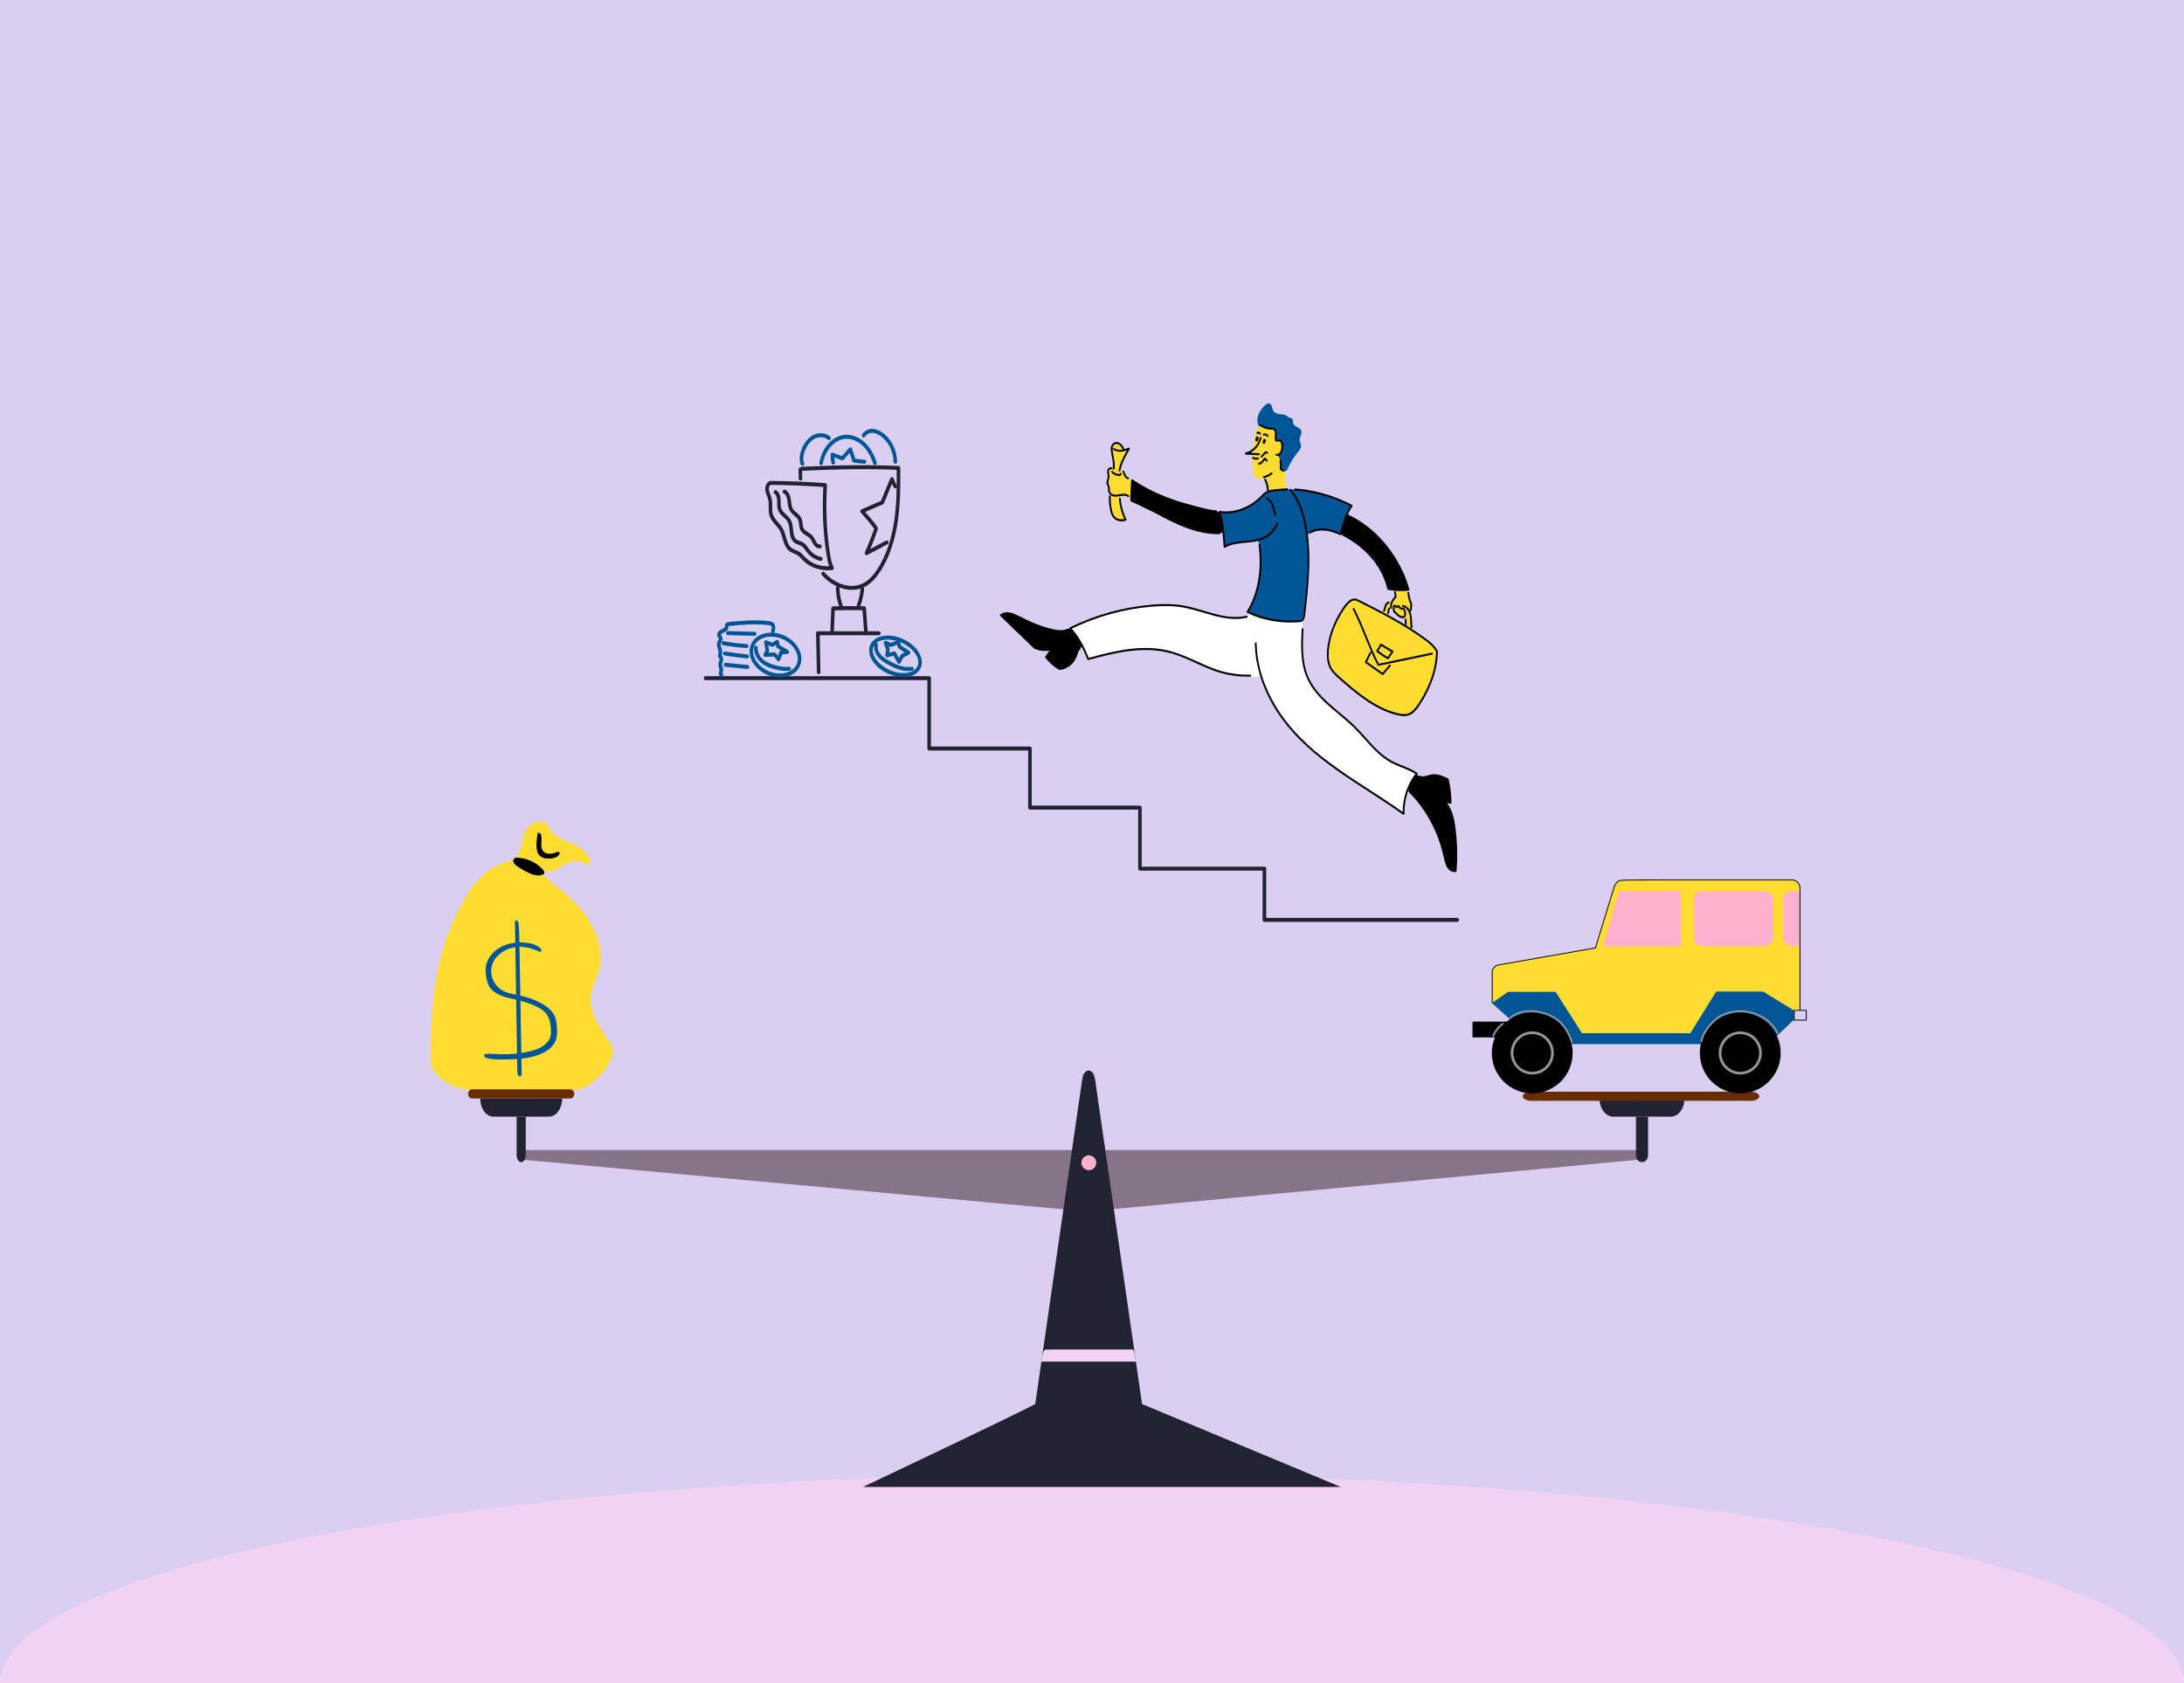 <svg width="720" height="555" viewBox="0 0 720 555" fill="none" xmlns="http://www.w3.org/2000/svg">
    <rect x="0" y="0" width="720" height="555" fill="#333333" stroke="none"/>
    <g clipPath="url(#clip0_1_436)">
        <path d="M-228 0H736V277.5V555H-228V0Z" fill="#DACFF1" />
        <path
            d="M415.181 140.887C414.42 139.842 414.344 138.323 414.745 137.054C415.146 135.785 415.954 134.727 416.839 133.813C417.352 133.28 418.095 132.748 418.709 133.129C419.381 133.543 419.31 134.648 419.7 135.384C420.119 136.173 421.021 136.443 421.841 136.541C422.661 136.64 423.534 136.646 424.224 137.146C424.448 137.31 424.649 137.521 424.891 137.646C425.292 137.85 425.823 137.817 426.088 138.211C426.324 138.566 426.206 139.066 426.301 139.5C426.59 140.828 428.613 140.788 429.002 142.09C429.303 143.096 428.371 144.095 428.442 145.154C428.483 145.785 428.878 146.343 428.908 146.975C428.943 147.783 428.383 148.454 427.893 149.052C426.631 150.577 425.563 152.293 424.72 154.134C424.501 154.607 424.277 155.12 423.853 155.357C423.316 155.659 422.602 155.376 422.295 154.805C422.112 154.469 422.059 154.075 421.983 153.693C421.523 151.281 420.331 149.045 420.242 146.666C420.355 144.759 419.299 142.839 417.724 142.083C416.939 141.722 415.842 141.794 415.181 140.887Z"
            fill="#005596" />
        <path
            d="M412.291 202.31C411.441 203.171 410.327 203.697 408.928 203.934C402.275 203.901 395.892 201.146 389.309 200.015C376.939 197.885 364.292 201.587 353.049 207.254C354.571 208.779 355.645 210.764 356.647 212.75C357.432 214.301 358.181 215.872 359.243 217.22C367.631 215.116 376.302 213.019 384.743 214.814C389.952 215.918 394.807 218.463 399.797 220.455C404.788 222.447 410.167 223.913 415.812 222.907C418.951 230.954 423.616 238.258 429.415 244.194C439.219 254.233 451.825 260.078 462.643 268.138C462.802 263.411 464.454 258.763 467.25 255.206C464.112 253.477 460.602 252.662 457.546 250.755C452.432 247.573 449.129 241.729 444.504 237.719C442.092 235.628 439.343 234.057 436.983 231.894C432.241 227.555 429.321 220.843 429.191 214.012C429.132 210.777 429.657 207.503 429.073 204.42C423.587 204.782 418.042 204.045 412.291 202.31Z"
            fill="white" />
        <path
            d="M430.843 176.473C434.134 174.231 438.364 174.744 442.05 176.006C442.664 172.739 443.79 169.597 445.371 166.77C437.39 162.878 428.589 160.241 419.995 161.819C419.157 161.97 418.314 162.168 417.553 162.602C416.815 163.022 416.196 163.653 415.547 164.225C411.837 167.539 407 169.248 402.346 168.814C402.977 172.404 403.401 176.039 403.661 179.767C403.708 180.043 403.749 180.319 403.797 180.589C404.652 179.833 405.72 179.451 406.776 179.149C409.324 178.413 411.961 178.044 414.674 178.136C416.137 181.989 415.972 186.387 415.199 190.483C414.456 194.408 413.176 198.208 411.512 201.731C416.361 204.243 421.8 205.11 427.144 204.946C427.787 204.926 428.442 204.887 429.132 204.578C429.916 202.468 430.129 200.16 430.329 197.892C430.961 190.785 431.598 183.593 430.843 176.473Z"
            fill="#005596" />
        <path
            d="M402.127 168.9C400.263 168.676 398.387 168.453 396.576 167.894C395.491 167.559 394.435 167.105 393.344 166.77C392.152 166.401 390.925 166.178 389.716 165.869C388.289 165.501 386.891 165.014 385.504 164.482C381.299 162.878 377.205 160.899 373.099 158.65C373.276 160.629 372.792 162.615 372.863 164.6C372.869 164.751 372.881 164.922 373.288 165.152C375.86 166.855 378.662 168.045 381.417 169.347C384.897 170.99 388.318 172.818 391.916 174.126C395.509 175.434 399.331 176.217 403.083 175.691C403.165 173.495 402.853 171.266 402.127 168.9Z"
            fill="#000001" />
        <path
            d="M443.861 169.814C443.277 171.385 442.788 172.995 442.404 174.632C442.292 175.093 442.192 175.573 442.322 176.164C446.634 178.38 450.916 181.062 453.824 185.243C455.47 187.61 456.614 190.384 457.381 193.257C457.464 193.579 457.564 193.928 457.824 194.105C457.995 194.224 458.201 194.237 458.402 194.243C460.425 194.355 462.448 194.46 464.477 194.572C463.888 193.448 463.728 192.12 463.363 190.884C462.991 189.648 462.413 188.511 461.811 187.4C459.133 182.449 455.889 177.755 451.624 174.461C450.651 173.712 449.63 173.035 448.616 172.364C447.229 171.451 445.849 170.537 444.463 169.616C444.339 169.537 444.209 169.452 444.068 169.465C443.926 169.478 443.773 169.623 443.861 169.814Z"
            fill="#000001" />
        <path
            d="M352.796 207.089C351.781 207.799 350.542 208.036 349.345 207.99C348.147 207.944 346.973 207.628 345.811 207.313C343.735 206.741 341.653 206.13 339.665 205.235C338.243 204.591 336.875 203.809 335.43 203.23C334.633 202.915 333.819 202.658 332.993 202.468C332.114 202.264 331.141 202.152 330.357 202.645C330.244 202.711 330.168 202.941 330.292 202.948C330.292 202.948 340.968 213.499 340.927 213.578C342.697 214.341 344.673 214.512 346.525 214.065C345.947 214.959 345.369 215.853 344.803 216.977C345.64 217.536 346.33 218.325 347.08 219.022C347.829 219.718 348.696 220.343 349.669 220.442C350.631 220.54 351.58 220.119 352.4 219.547C353.02 219.12 353.598 218.594 354.023 217.924C354.919 216.51 355.09 214.505 356.341 213.479C356.453 213.387 356.583 213.295 356.636 213.151C356.736 212.901 356.583 212.631 356.441 212.408C355.267 210.6 354.052 208.818 352.796 207.089Z"
            fill="#000001" />
        <path
            d="M466.984 255.239C467.421 256.12 468.424 256.475 469.326 256.429C470.229 256.383 471.096 256.028 471.987 255.857C473.632 255.528 475.378 255.831 476.859 256.698C477.042 256.804 477.231 256.929 477.331 257.132C477.402 257.27 477.419 257.435 477.443 257.593C477.703 259.657 477.962 261.715 478.222 263.779C478.257 264.055 478.257 264.41 478.033 264.535C477.909 264.601 477.767 264.568 477.632 264.535C477.119 264.403 476.605 264.265 476.098 264.134C477.166 264.594 477.703 265.896 478.086 267.099C480.068 273.298 480.693 280.03 479.897 286.552C479.885 286.644 479.873 286.743 479.82 286.815C479.744 286.914 479.614 286.933 479.496 286.94C478.558 286.953 477.714 286.223 477.219 285.336C476.723 284.448 476.505 283.403 476.269 282.391C474.328 274.087 470.418 266.146 464.301 260.939C464.708 258.671 465.793 256.574 466.984 255.239Z"
            fill="#000001" />
        <path
            d="M417.871 141.235C417.051 141.163 416.249 140.834 415.683 140.381C415.512 140.302 415.311 140.374 415.164 140.499C415.016 140.63 414.922 140.808 414.827 140.985C413.707 143.168 413.111 145.679 413.129 148.197L411.335 149.519C411.335 149.519 412.958 149.769 413.04 149.841C412.763 151.649 412.757 153.503 413.028 155.311C413.111 155.863 413.229 156.428 413.524 156.882C414.084 157.737 415.146 157.973 416.09 157.894C416.343 157.875 416.615 157.835 416.839 157.967C417.098 158.118 417.222 158.447 417.329 158.749C417.618 159.61 417.871 160.491 418.084 161.379C418.107 161.464 418.125 161.556 418.184 161.622C418.272 161.714 418.402 161.707 418.526 161.701C420.437 161.556 422.354 161.412 424.242 161.109C424.024 160.853 423.953 160.491 423.894 160.149C423.652 158.683 423.581 157.178 423.67 155.587C423.422 155.232 422.985 155.133 422.685 154.831C422.384 154.528 422.266 154.062 422.23 153.615C422.195 153.168 422.225 152.714 422.16 152.267C422.053 151.524 421.694 150.86 421.216 150.097C421.935 149.894 422.36 149.065 422.584 148.276C422.761 147.671 422.862 147.007 422.702 146.396C422.543 145.785 422.053 145.246 421.481 145.246C421.269 145.246 421.033 145.311 420.85 145.186C420.667 145.048 420.632 144.766 420.62 144.522C420.596 143.937 420.614 143.346 420.473 142.787C420.331 142.221 420.007 141.682 419.511 141.485C419.039 141.294 418.526 141.294 417.871 141.235Z"
            fill="#FFDC32" />
        <path
            d="M373.2 158.526C371.973 158.072 370.94 156.994 370.445 155.659C370.38 155.488 370.315 155.291 370.168 155.206C369.955 155.074 369.672 155.219 369.454 155.1C369.112 154.916 369.218 154.351 369.377 153.97C370.126 152.155 370.875 150.341 371.63 148.52C371.159 148.644 370.575 148.73 370.256 148.322C370.132 148.171 370.073 147.967 369.996 147.783C369.619 146.863 368.764 146.205 367.855 146.153C367.684 146.14 367.507 146.153 367.348 146.238C367.071 146.389 366.929 146.731 366.835 147.06C366.321 148.881 366.687 150.847 366.97 152.734C367.053 153.26 367.077 153.917 366.67 154.2C366.493 154.325 366.28 154.338 366.091 154.43C365.649 154.647 365.448 155.225 365.413 155.764C365.378 156.297 365.472 156.843 365.407 157.375C365.354 157.842 365.183 158.282 365.148 158.756C365.1 159.341 365.266 159.913 365.395 160.478C366.08 163.496 365.785 166.783 366.911 169.636C367.077 170.057 367.277 170.471 367.578 170.78C368.321 171.556 369.471 171.536 370.486 171.464C370.545 171.457 370.61 171.45 370.657 171.411C370.752 171.319 370.704 171.148 370.651 171.023C369.76 168.946 369.277 166.645 369.247 164.337C369.247 164.133 369.247 163.923 369.336 163.745C369.554 163.318 370.103 163.338 370.533 163.436C371.288 163.607 372.026 163.837 372.751 164.127L373.2 158.526Z"
            fill="#FFDC32" />
        <path
            d="M459.688 194.592C459.959 195.624 460.183 196.893 459.487 197.642C459.009 198.155 458.272 198.208 457.712 198.595C456.791 199.24 456.573 200.607 456.007 201.646C455.96 201.738 455.895 201.837 455.806 201.863C455.718 201.889 455.629 201.85 455.547 201.81C453.358 200.732 451.176 199.66 448.987 198.582C448.073 198.135 447.088 197.675 446.103 197.872C445.206 198.056 444.469 198.76 443.826 199.483C440.287 203.467 438.116 208.924 437.839 214.525C437.762 216.109 437.839 217.746 438.387 219.206C438.788 220.271 439.431 221.211 440.127 222.065C441.602 223.873 443.36 225.399 445.253 226.477C448.728 230.152 453.193 232.394 457.794 234.543C459.57 235.332 461.457 235.792 463.369 235.898C463.935 235.93 464.525 235.924 465.026 235.635C465.504 235.365 465.84 234.885 466.17 234.412C467.362 232.703 468.554 230.987 469.733 229.166C471.562 224.846 473.426 220.356 473.497 215.583C473.503 215.202 473.497 214.807 473.355 214.459C473.214 214.104 472.954 213.828 472.695 213.572C470.494 211.356 468.029 209.476 465.368 208.075C464.56 207.096 463.392 206.603 462.301 206.044C460.602 205.176 459.003 204.085 457.576 202.731C457.653 202.027 457.835 201.337 458.107 200.693C458.166 200.548 458.266 200.39 458.408 200.397C458.49 200.403 458.561 200.469 458.62 200.528C459.505 201.442 460.219 202.652 461.339 203.138C461.894 203.381 462.549 203.447 462.967 203.921C463.428 204.44 463.433 205.249 463.498 205.972C463.51 206.09 463.522 206.215 463.575 206.314C463.634 206.425 463.728 206.498 463.829 206.563C464.206 206.833 464.601 207.063 465.014 207.247C465.115 207.293 465.233 207.333 465.327 207.267C465.415 207.201 465.427 207.063 465.433 206.945C465.457 205.873 465.362 204.795 465.162 203.75C464.985 202.836 464.725 201.843 465.05 200.942C465.179 200.476 465.292 199.989 465.262 199.503C465.233 199.01 465.067 198.549 464.914 198.083C464.554 196.965 464.289 195.815 464.029 194.664L459.688 194.592Z"
            fill="#FFDC32" />
        <path
            d="M415.028 150.124C415.022 150.124 415.016 150.124 415.01 150.124L410.657 149.874C410.509 149.867 410.385 149.736 410.38 149.571C410.374 149.407 410.468 149.256 410.616 149.223C412.845 148.723 414.727 146.751 415.305 144.305C415.346 144.128 415.506 144.029 415.665 144.069C415.824 144.115 415.919 144.292 415.877 144.47C415.382 146.574 414.001 148.368 412.244 149.302L415.046 149.46C415.211 149.466 415.335 149.624 415.323 149.808C415.317 149.992 415.181 150.124 415.028 150.124Z"
            fill="#000001" />
        <path
            d="M415.417 143.319C415.329 143.319 415.24 143.273 415.181 143.188C415.063 143.01 414.816 142.951 414.633 143.05C414.485 143.129 414.308 143.063 414.237 142.899C414.167 142.734 414.226 142.537 414.373 142.458C414.81 142.221 415.358 142.366 415.653 142.793C415.753 142.938 415.724 143.142 415.594 143.254C415.541 143.3 415.482 143.319 415.417 143.319Z"
            fill="#000001" />
        <path
            d="M417.942 144.095C417.853 144.095 417.765 144.049 417.706 143.964C417.482 143.628 417.039 143.49 416.691 143.648C416.544 143.714 416.367 143.635 416.308 143.471C416.243 143.3 416.32 143.109 416.467 143.043C417.063 142.774 417.8 142.997 418.178 143.576C418.272 143.72 418.249 143.931 418.113 144.036C418.066 144.075 418.001 144.095 417.942 144.095Z"
            fill="#000001" />
        <path
            d="M414.102 151.57C413.707 151.57 413.306 151.478 412.946 151.287C412.798 151.208 412.733 151.018 412.804 150.853C412.875 150.689 413.046 150.617 413.193 150.696C413.636 150.926 414.155 150.978 414.627 150.84C414.78 150.794 414.945 150.899 414.987 151.077C415.028 151.254 414.934 151.432 414.774 151.478C414.556 151.544 414.332 151.57 414.102 151.57Z"
            fill="#000001" />
        <path
            d="M415.901 150.886C415.824 150.886 415.747 150.853 415.688 150.788C415.576 150.656 415.576 150.446 415.694 150.321C415.865 150.137 416.036 149.953 416.202 149.769C416.373 149.585 416.544 149.394 416.715 149.21C416.839 149.078 416.968 148.94 417.151 148.868C417.452 148.75 417.794 148.855 417.995 149.124C418.101 149.262 418.083 149.473 417.959 149.585C417.836 149.703 417.647 149.683 417.547 149.545C417.499 149.486 417.417 149.46 417.352 149.486C417.293 149.512 417.216 149.585 417.145 149.663C416.957 149.861 416.792 150.051 416.62 150.235C416.449 150.42 416.278 150.61 416.107 150.794C416.048 150.86 415.977 150.886 415.901 150.886Z"
            fill="#000001" />
        <path
            d="M416.662 146.396C416.626 146.396 416.591 146.39 416.556 146.376C416.473 146.35 416.284 146.245 416.261 145.896C416.249 145.745 416.273 145.568 416.32 145.39C416.455 144.897 416.727 144.621 417.01 144.72C417.104 144.753 417.187 144.831 417.24 144.937C417.364 145.193 417.287 145.561 417.246 145.706C417.122 146.133 416.898 146.396 416.662 146.396Z"
            fill="#000001" />
        <path
            d="M414.273 145.587C414.238 145.587 414.202 145.581 414.167 145.568C414.084 145.541 413.895 145.436 413.872 145.088C413.86 144.937 413.884 144.759 413.931 144.582C414.066 144.089 414.338 143.812 414.621 143.911C414.715 143.944 414.798 144.023 414.851 144.128C414.975 144.384 414.898 144.753 414.857 144.897C414.739 145.324 414.515 145.587 414.273 145.587Z"
            fill="#000001" />
        <path
            d="M415.028 153.266C414.892 153.266 414.774 153.161 414.739 153.01C414.703 152.832 414.804 152.655 414.963 152.615C415.576 152.458 416.119 152.017 416.444 151.412C416.526 151.254 416.709 150.919 417.039 150.939C417.299 150.952 417.458 151.176 417.529 151.274L417.847 151.721C417.948 151.866 417.924 152.07 417.8 152.181C417.676 152.293 417.488 152.267 417.387 152.129L417.069 151.682C417.051 151.656 417.039 151.642 417.028 151.629C416.998 151.669 416.969 151.728 416.957 151.754C416.544 152.517 415.871 153.062 415.099 153.26C415.069 153.266 415.051 153.266 415.028 153.266Z"
            fill="#000001" />
        <path
            d="M416.668 157.677C416.532 157.677 416.408 157.572 416.379 157.414C416.343 157.237 416.45 157.059 416.603 157.027C417.482 156.816 418.325 156.409 419.039 155.837C419.169 155.731 419.358 155.764 419.452 155.916C419.546 156.067 419.517 156.271 419.381 156.376C418.603 156.994 417.682 157.447 416.721 157.671C416.709 157.677 416.685 157.677 416.668 157.677Z"
            fill="#000001" />
        <path
            d="M421.174 150.347C421.015 150.347 420.856 150.314 420.714 150.242C420.567 150.17 420.496 149.972 420.567 149.808C420.632 149.644 420.809 149.565 420.956 149.644C421.151 149.742 421.428 149.69 421.646 149.512C421.847 149.348 422.006 149.098 422.154 148.717C422.466 147.888 422.513 146.955 422.295 146.087C422.213 145.844 422.03 145.653 421.806 145.587C421.558 145.515 421.275 145.568 421.051 145.627C420.974 145.647 420.821 145.693 420.655 145.614C420.461 145.528 420.384 145.318 420.349 145.219C420.172 144.68 420.225 144.135 420.272 143.609C420.284 143.477 420.296 143.346 420.307 143.214C420.331 142.899 420.331 142.123 419.906 141.827C419.676 141.669 419.363 141.663 419.033 141.663H418.897C417.671 141.643 416.432 141.222 415.411 140.486C415.276 140.387 415.234 140.183 415.323 140.032C415.411 139.881 415.594 139.835 415.73 139.934C416.662 140.604 417.789 140.985 418.909 141.005H419.045C419.428 141.005 419.859 141.012 420.225 141.275C420.72 141.623 420.962 142.327 420.897 143.267C420.885 143.405 420.874 143.543 420.862 143.681C420.815 144.154 420.773 144.601 420.903 144.996C420.909 144.996 420.909 144.996 420.915 144.996C421.21 144.923 421.593 144.858 421.959 144.963C422.372 145.081 422.696 145.423 422.856 145.896C423.121 146.935 423.062 148.02 422.696 148.986C422.508 149.486 422.283 149.821 421.994 150.058C421.753 150.242 421.458 150.347 421.174 150.347Z"
            fill="#000001" />
        <path
            d="M423.274 155.567C423.027 155.508 422.767 155.449 422.525 155.317C422.213 155.14 421.994 154.851 421.918 154.528C421.865 154.285 421.894 154.062 421.918 153.864L421.93 153.766C421.994 153.24 421.959 152.707 421.823 152.181C421.776 152.004 421.871 151.826 422.03 151.774C422.183 151.721 422.348 151.826 422.396 152.004C422.549 152.622 422.59 153.24 422.514 153.851L422.502 153.956C422.484 154.108 422.466 154.252 422.49 154.364C422.519 154.502 422.637 154.64 422.791 154.732C422.962 154.824 423.162 154.87 423.375 154.923L423.274 155.567Z"
            fill="#000001" />
        <path
            d="M417.971 161.819C417.948 161.819 417.924 161.819 417.901 161.813C417.747 161.773 417.647 161.615 417.647 161.425C417.617 160.353 417.322 159.255 416.809 158.335C416.721 158.184 416.768 157.98 416.904 157.881C417.039 157.789 417.222 157.835 417.311 157.986C417.859 158.973 418.178 160.103 418.231 161.267C418.29 161.372 418.302 161.523 418.249 161.629C418.201 161.747 418.089 161.819 417.971 161.819ZM418.243 161.405V161.412C418.243 161.405 418.243 161.405 418.243 161.405Z"
            fill="#000001" />
        <path
            d="M403.702 180.641C403.655 180.641 403.608 180.628 403.561 180.602C403.472 180.549 403.413 180.451 403.407 180.345C403.336 179.55 403.277 178.761 403.218 177.966C402.982 174.77 402.764 171.746 401.75 168.926C401.708 168.814 401.726 168.689 401.791 168.597C401.856 168.505 401.962 168.459 402.068 168.479C406.734 169.248 411.931 167.374 415.641 163.594L415.871 163.358C416.396 162.812 416.933 162.247 417.623 161.911C418.184 161.642 418.774 161.543 419.334 161.471C420.997 161.247 422.69 161.122 424.33 161.011C424.519 160.997 424.631 161.136 424.643 161.32C424.655 161.504 424.531 161.655 424.366 161.668C422.738 161.786 421.051 161.905 419.405 162.128C418.886 162.194 418.343 162.279 417.859 162.516C417.263 162.805 416.786 163.312 416.272 163.838L416.037 164.081C412.326 167.868 407.182 169.8 402.469 169.209C403.366 171.983 403.584 175.001 403.802 177.92C403.85 178.551 403.897 179.182 403.95 179.813C405.991 178.748 408.297 178.531 410.533 178.327C412.94 178.104 415.429 177.873 417.494 176.552C418.962 175.612 420.148 174.146 420.832 172.417C420.897 172.253 421.068 172.174 421.222 172.246C421.369 172.318 421.44 172.515 421.369 172.68C420.638 174.534 419.363 176.112 417.783 177.117C415.606 178.511 413.052 178.748 410.58 178.978C408.262 179.195 405.861 179.418 403.832 180.608C403.797 180.628 403.749 180.641 403.702 180.641Z"
            fill="#000001" />
        <path
            d="M420.508 170.129C420.396 170.129 420.29 170.057 420.243 169.938C420.012 169.373 419.859 168.775 419.712 168.196C419.493 167.335 419.287 166.52 418.839 165.849C418.467 165.29 417.948 164.876 417.494 164.541C417.358 164.442 417.323 164.239 417.411 164.087C417.5 163.936 417.682 163.89 417.818 163.995C418.32 164.363 418.886 164.817 419.316 165.461C419.83 166.231 420.06 167.144 420.284 168.025C420.425 168.578 420.573 169.156 420.785 169.669C420.856 169.833 420.791 170.03 420.638 170.103C420.591 170.122 420.549 170.129 420.508 170.129Z"
            fill="#000001" />
        <path
            d="M425.38 205.275C420.26 205.275 415.394 204.184 411.164 202.06C411.082 202.021 411.023 201.942 410.999 201.85C410.975 201.758 410.993 201.652 411.04 201.574C414.621 195.808 416.001 188.064 414.933 179.787C414.91 179.609 415.022 179.438 415.181 179.412C415.34 179.386 415.494 179.51 415.517 179.688C416.585 187.978 415.24 195.749 411.73 201.62C416.691 204.026 422.507 205.012 428.595 204.479C429.214 204.446 429.551 203.888 429.692 202.658C430.813 192.942 432.087 181.93 429.763 171.779C428.76 167.374 427.25 164.087 425.162 161.727C425.05 161.596 425.05 161.392 425.162 161.26C425.28 161.135 425.463 161.135 425.581 161.26C427.746 163.706 429.303 167.092 430.335 171.615C432.689 181.884 431.409 192.968 430.276 202.744C430.211 203.316 430.011 205.058 428.63 205.137C427.533 205.229 426.454 205.275 425.38 205.275Z"
            fill="#000001" />
        <path
            d="M441.968 176.493C441.932 176.493 441.891 176.486 441.856 176.467C440.54 175.882 438.8 175.178 436.983 174.955C435.715 174.797 433.851 174.823 432.146 175.816C432.005 175.901 431.822 175.836 431.751 175.678C431.674 175.52 431.733 175.316 431.875 175.237C433.715 174.166 435.709 174.139 437.054 174.31C438.8 174.527 440.469 175.158 441.773 175.73C442.622 172.384 443.495 169.399 445.165 166.914C439.496 163.989 433.196 162.194 426.908 161.727C426.743 161.714 426.625 161.556 426.631 161.379C426.643 161.201 426.766 161.063 426.943 161.07C433.426 161.55 439.927 163.423 445.743 166.494C445.826 166.54 445.884 166.618 445.902 166.717C445.92 166.816 445.902 166.914 445.843 166.993C444.032 169.537 443.142 172.693 442.245 176.256C442.221 176.348 442.168 176.421 442.092 176.46C442.056 176.486 442.015 176.493 441.968 176.493Z"
            fill="#000001" />
        <path
            d="M401.549 176.144C398.14 176.144 394.553 175.402 390.595 173.889C386.979 172.502 383.528 170.648 380.019 168.716L379.488 168.459C377.205 167.355 375.052 166.309 372.899 165.389C372.875 165.382 372.857 165.369 372.84 165.356C372.68 165.238 372.439 165.054 372.916 158.361C372.922 158.249 372.987 158.144 373.076 158.092C373.164 158.039 373.276 158.046 373.365 158.105C379.635 162.417 387.109 165.396 397.591 167.769C398.783 168.038 399.856 168.262 400.965 168.288C401.13 168.295 401.26 168.439 401.254 168.624C401.248 168.808 401.107 168.952 400.953 168.946C399.791 168.919 398.694 168.689 397.473 168.413C387.15 166.079 379.718 163.147 373.465 158.946C373.288 161.53 373.164 164.219 373.235 164.837C375.353 165.744 377.476 166.776 379.718 167.861L380.26 168.124C383.764 170.057 387.197 171.898 390.778 173.278C394.836 174.836 398.505 175.566 401.968 175.494C402.127 175.48 402.263 175.638 402.269 175.816C402.269 176 402.139 176.144 401.98 176.151C401.844 176.144 401.697 176.144 401.549 176.144Z"
            fill="#000001" />
        <path
            d="M371.902 158.052C371.878 158.052 371.86 158.052 371.837 158.046C371.377 157.934 370.952 157.566 370.645 157.007C370.468 156.685 370.344 156.336 370.221 156.001C370.179 155.876 370.132 155.751 370.085 155.633C370.02 155.468 370.091 155.271 370.238 155.199C370.386 155.127 370.563 155.206 370.628 155.37C370.675 155.495 370.722 155.626 370.769 155.758C370.887 156.08 370.993 156.389 371.147 156.658C371.276 156.895 371.554 157.296 371.961 157.401C372.12 157.441 372.22 157.618 372.185 157.796C372.161 157.947 372.037 158.052 371.902 158.052Z"
            fill="#000001" />
        <path
            d="M368.911 156.987C368.829 156.987 368.752 156.981 368.681 156.967C368.02 156.889 367.088 156.619 366.44 155.804C366.333 155.666 366.345 155.462 366.463 155.337C366.587 155.219 366.77 155.225 366.882 155.363C367.289 155.876 367.95 156.211 368.746 156.303C368.858 156.317 368.976 156.33 369.07 156.29C369.118 156.271 369.159 156.231 369.165 156.205C369.188 156.027 369.342 155.902 369.501 155.935C369.66 155.962 369.772 156.133 369.749 156.31C369.708 156.586 369.519 156.823 369.259 156.915C369.141 156.967 369.023 156.987 368.911 156.987Z"
            fill="#000001" />
        <path
            d="M371.984 163.923C371.925 163.923 371.866 163.903 371.819 163.864C371.424 163.561 370.881 163.43 370.209 163.476C369.873 163.502 369.536 163.561 369.188 163.621C368.917 163.667 368.646 163.719 368.374 163.745C367.548 163.844 366.917 163.752 366.386 163.456C365.673 163.062 365.213 162.273 365.254 161.497C365.26 161.405 365.272 161.313 365.283 161.221C365.301 161.103 365.313 160.991 365.307 160.892C365.295 160.715 365.207 160.531 365.112 160.34C365.059 160.235 365.012 160.13 364.971 160.024C364.794 159.591 364.741 159.097 364.829 158.624C364.87 158.381 364.947 158.164 365.018 157.947C365.112 157.664 365.201 157.401 365.201 157.145C365.201 156.954 365.154 156.75 365.106 156.534L365.065 156.343C364.941 155.738 364.959 155.245 365.124 154.844C365.336 154.331 365.909 153.917 366.457 154.141C366.611 154.206 366.687 154.39 366.628 154.561C366.569 154.732 366.404 154.818 366.251 154.752C366.032 154.66 365.761 154.87 365.661 155.113C365.549 155.376 365.543 155.731 365.637 156.192L365.679 156.376C365.732 156.619 365.791 156.875 365.791 157.145C365.785 157.52 365.679 157.855 365.572 158.17C365.508 158.368 365.443 158.558 365.407 158.749C365.348 159.084 365.384 159.446 365.508 159.748C365.543 159.84 365.59 159.926 365.631 160.018C365.749 160.255 365.879 160.517 365.897 160.833C365.909 161.004 365.891 161.175 365.867 161.32C365.856 161.392 365.85 161.464 365.844 161.537C365.82 162.043 366.15 162.588 366.646 162.864C367.077 163.101 367.602 163.173 368.315 163.088C368.581 163.055 368.84 163.009 369.1 162.963C369.448 162.904 369.808 162.838 370.179 162.812C370.982 162.766 371.654 162.93 372.155 163.318C372.291 163.423 372.327 163.627 372.232 163.772C372.173 163.877 372.079 163.923 371.984 163.923Z"
            fill="#000001" />
        <path
            d="M367.1 154.916C367.077 154.916 367.059 154.916 367.041 154.91C366.882 154.87 366.782 154.699 366.811 154.522C367.053 153.253 366.805 151.971 366.546 150.61C366.434 150.012 366.316 149.4 366.239 148.789C366.168 148.243 366.127 147.527 366.398 146.909C366.687 146.225 367.313 145.765 367.991 145.732C368.522 145.699 369.094 145.942 369.584 146.409C370.02 146.823 370.333 147.349 370.586 147.816C370.669 147.974 370.628 148.171 370.492 148.27C370.356 148.362 370.173 148.316 370.085 148.165C369.855 147.744 369.572 147.264 369.2 146.915C368.823 146.56 368.404 146.376 368.014 146.396C367.56 146.416 367.124 146.738 366.929 147.205C366.729 147.665 366.764 148.23 366.823 148.717C366.894 149.302 367.006 149.907 367.118 150.492C367.377 151.859 367.649 153.266 367.383 154.673C367.36 154.811 367.236 154.916 367.1 154.916Z"
            fill="#000001" />
        <path
            d="M369.07 155.508C369.053 155.508 369.029 155.508 369.011 155.501C368.852 155.469 368.746 155.291 368.781 155.114C369.218 152.688 370.345 150.558 371.512 148.52C370.923 148.723 370.339 148.888 369.725 148.953C369 149.026 367.95 148.967 367.035 148.296C366.9 148.197 366.864 147.994 366.953 147.842C367.041 147.691 367.224 147.645 367.36 147.75C367.961 148.191 368.787 148.388 369.672 148.303C370.492 148.224 371.3 147.928 372.12 147.606C372.238 147.56 372.374 147.599 372.45 147.711C372.527 147.823 372.533 147.974 372.468 148.092C371.17 150.327 369.831 152.635 369.359 155.252C369.33 155.403 369.206 155.508 369.07 155.508Z"
            fill="#000001" />
        <path
            d="M369.749 171.917C368.675 171.917 367.572 171.516 366.847 170.497C366.381 169.853 366.162 169.057 366.009 168.367C365.661 166.842 365.519 165.251 365.59 163.647C365.596 163.463 365.738 163.318 365.897 163.331C366.062 163.338 366.186 163.496 366.18 163.673C366.115 165.218 366.251 166.743 366.587 168.203C366.723 168.827 366.917 169.531 367.318 170.083C368.109 171.194 369.525 171.411 370.645 171.148C369.66 169.09 369.059 166.796 368.888 164.475C368.876 164.291 368.994 164.133 369.159 164.12C369.33 164.114 369.466 164.239 369.477 164.423C369.648 166.783 370.297 169.13 371.347 171.194C371.389 171.28 371.395 171.385 371.365 171.477C371.336 171.569 371.265 171.641 371.176 171.667C370.728 171.832 370.244 171.917 369.749 171.917Z"
            fill="#000001" />
        <path
            d="M458.567 200.765C458.413 200.765 458.283 200.633 458.272 200.463C458.183 199.154 458.69 197.813 459.599 196.958C459.687 196.88 459.758 196.82 459.782 196.761C459.799 196.709 459.799 196.617 459.794 196.564C459.776 196.156 459.705 195.762 459.581 195.394C459.522 195.223 459.605 195.032 459.752 194.973C459.906 194.907 460.077 194.999 460.13 195.164C460.277 195.598 460.36 196.058 460.378 196.531C460.383 196.682 460.383 196.853 460.319 197.018C460.236 197.228 460.083 197.359 459.965 197.465C459.21 198.175 458.779 199.305 458.856 200.41C458.867 200.594 458.744 200.752 458.584 200.765C458.584 200.765 458.572 200.765 458.567 200.765Z"
            fill="#000001" />
        <path
            d="M462.425 203.868C462.342 203.868 462.254 203.861 462.159 203.848C461.434 203.743 460.785 203.27 459.381 201.843C459.34 201.804 459.31 201.751 459.298 201.698C459.174 201.251 459.127 200.785 459.145 200.311C459.169 199.753 459.434 199.378 459.817 199.391C460.065 199.404 460.224 199.588 460.336 199.72C460.378 199.766 460.437 199.831 460.46 199.845C460.454 199.838 460.502 199.799 460.531 199.772C460.62 199.7 460.744 199.601 460.909 199.575C461.145 199.549 461.398 199.687 461.569 199.963C461.593 200.002 461.622 200.048 461.646 200.094C461.693 200.18 461.74 200.259 461.782 200.292C461.858 200.351 461.994 200.351 462.147 200.351C462.318 200.344 462.519 200.344 462.714 200.43C463.268 200.66 463.398 201.409 463.451 201.725C463.504 202.034 463.569 202.382 463.522 202.744C463.469 203.197 463.251 203.572 462.938 203.743C462.796 203.829 462.625 203.868 462.425 203.868ZM459.841 201.422C461.233 202.836 461.729 203.119 462.242 203.197C462.436 203.23 462.578 203.217 462.684 203.158C462.849 203.066 462.926 202.842 462.95 202.658C462.979 202.409 462.932 202.126 462.879 201.85C462.826 201.521 462.731 201.133 462.507 201.041C462.419 201.002 462.295 201.002 462.159 201.008C461.947 201.008 461.681 201.015 461.451 200.837C461.31 200.732 461.221 200.574 461.151 200.456C461.133 200.423 461.109 200.39 461.092 200.357C461.044 200.285 460.991 200.246 460.979 200.246C460.974 200.252 460.92 200.292 460.891 200.318C460.791 200.397 460.661 200.509 460.472 200.515C460.219 200.535 460.03 200.324 459.918 200.186C459.876 200.14 459.817 200.068 459.788 200.055C459.794 200.068 459.741 200.193 459.735 200.351C459.717 200.712 459.753 201.074 459.841 201.422Z"
            fill="#000001" />
        <path
            d="M465.026 201.547C465.003 201.547 464.979 201.547 464.955 201.541C464.796 201.495 464.702 201.317 464.737 201.14C464.932 200.252 465.085 199.404 464.79 198.727C464.755 198.648 464.713 198.569 464.672 198.49C464.613 198.379 464.56 198.273 464.513 198.155C464.424 197.925 464.377 197.695 464.336 197.471L463.982 195.591C463.947 195.414 464.053 195.236 464.212 195.203C464.371 195.164 464.531 195.282 464.56 195.46L464.914 197.34C464.955 197.537 464.991 197.728 465.056 197.892C465.091 197.984 465.138 198.07 465.185 198.162C465.233 198.254 465.28 198.346 465.321 198.438C465.704 199.312 465.539 200.285 465.315 201.297C465.28 201.449 465.162 201.547 465.026 201.547Z"
            fill="#000001" />
        <path
            d="M456.272 201.744C456.225 201.744 456.178 201.731 456.137 201.705C455.989 201.62 455.936 201.422 456.007 201.265C456.131 200.995 456.207 200.699 456.29 200.384C456.349 200.154 456.408 199.923 456.485 199.7C456.744 198.957 457.216 198.457 457.741 198.359C457.9 198.326 458.054 198.451 458.083 198.628C458.107 198.806 458.001 198.977 457.841 199.01C457.363 199.095 457.104 199.746 457.033 199.943C456.962 200.147 456.909 200.357 456.856 200.568C456.774 200.903 456.685 201.245 456.532 201.567C456.485 201.679 456.378 201.744 456.272 201.744Z"
            fill="#000001" />
        <path
            d="M457.605 202.533C457.582 202.533 457.564 202.533 457.54 202.527C457.381 202.487 457.281 202.31 457.316 202.132L457.635 200.568C457.67 200.39 457.829 200.278 457.989 200.318C458.148 200.357 458.248 200.535 458.213 200.712L457.894 202.277C457.859 202.435 457.741 202.533 457.605 202.533Z"
            fill="#000001" />
        <path
            d="M465.345 207.181C465.203 207.181 465.079 207.07 465.056 206.905C464.961 206.281 464.932 205.65 464.908 205.038C464.891 204.631 464.873 204.223 464.837 203.822C464.725 202.639 464.448 201.764 463.988 201.146C463.599 200.627 463.056 200.272 462.46 200.14C462.301 200.108 462.195 199.93 462.23 199.752C462.26 199.575 462.413 199.457 462.578 199.496C463.304 199.654 463.97 200.094 464.448 200.725C464.985 201.449 465.309 202.435 465.433 203.756C465.475 204.17 465.492 204.591 465.51 205.012C465.534 205.604 465.563 206.215 465.652 206.8C465.681 206.978 465.569 207.148 465.41 207.181C465.374 207.181 465.362 207.181 465.345 207.181Z"
            fill="#000001" />
        <path
            d="M463.439 206.195H463.433C463.268 206.189 463.144 206.037 463.144 205.86C463.156 205.347 463.144 204.834 463.109 204.328C463.097 204.144 463.221 203.986 463.38 203.973C463.539 203.96 463.681 204.098 463.699 204.276C463.734 204.802 463.746 205.341 463.734 205.873C463.728 206.057 463.598 206.195 463.439 206.195Z"
            fill="#000001" />
        <path
            d="M462.861 236.134C462.065 236.134 461.268 235.976 460.543 235.806C453.329 234.031 447.1 228.876 441.348 223.748C440.263 222.782 439.036 221.684 438.293 220.185C437.555 218.693 437.29 216.799 437.49 214.393C437.862 209.936 439.543 205.288 442.351 200.949C443.307 199.483 445.295 196.432 447.672 197.636C455.199 201.435 462.979 205.367 470.052 210.554C471.479 211.599 473.078 212.868 474.01 214.729C474.033 214.781 474.051 214.84 474.045 214.9C473.815 222.44 470.577 228.738 467.899 232.696C467.055 233.945 466.094 235.174 464.772 235.753C464.159 236.029 463.504 236.134 462.861 236.134ZM446.563 198.017C445.206 198.017 443.973 199.582 442.829 201.337C440.08 205.584 438.44 210.12 438.074 214.452C437.886 216.721 438.127 218.489 438.806 219.863C439.49 221.25 440.67 222.302 441.714 223.229C447.418 228.311 453.576 233.413 460.667 235.155C461.894 235.457 463.315 235.687 464.56 235.142C465.74 234.622 466.636 233.465 467.427 232.295C470.04 228.429 473.202 222.289 473.449 214.959C472.576 213.269 471.131 212.125 469.721 211.086C462.69 205.926 454.927 202.007 447.424 198.221C447.135 198.083 446.852 198.017 446.563 198.017Z"
            fill="#000001" />
        <path
            d="M454.42 219.561C454.32 219.561 454.22 219.501 454.166 219.396C452.58 216.392 451.27 213.164 450.002 210.041C448.775 207.017 447.507 203.888 445.991 200.982C445.908 200.824 445.955 200.627 446.097 200.535C446.238 200.443 446.415 200.495 446.498 200.653C448.026 203.592 449.3 206.734 450.533 209.772C451.766 212.809 453.04 215.945 454.562 218.87L472.01 215.228C472.17 215.195 472.323 215.314 472.352 215.491C472.382 215.669 472.276 215.84 472.116 215.873L454.461 219.554C454.455 219.561 454.438 219.561 454.42 219.561Z"
            fill="#000001" />
        <path
            d="M457.588 217.398C457.546 217.398 457.499 217.385 457.464 217.365C456.196 216.694 454.98 215.879 453.854 214.946C453.73 214.84 453.695 214.643 453.783 214.499L455.039 212.395C455.122 212.25 455.293 212.211 455.423 212.29L459.204 214.564C459.281 214.61 459.334 214.689 459.351 214.781C459.369 214.873 459.351 214.972 459.298 215.051L457.824 217.266C457.765 217.352 457.676 217.398 457.588 217.398ZM454.426 214.604C455.393 215.379 456.426 216.07 457.493 216.655L458.62 214.965L455.376 213.013L454.426 214.604Z"
            fill="#000001" />
        <path
            d="M455.818 222.605C455.765 222.605 455.706 222.585 455.659 222.552L450.12 218.614C449.99 218.522 449.943 218.331 450.02 218.18L451.506 215.13C451.583 214.972 451.766 214.913 451.907 214.998C452.049 215.084 452.102 215.287 452.025 215.445L450.668 218.226L455.771 221.855L458.006 219.212C458.119 219.081 458.307 219.074 458.425 219.199C458.543 219.324 458.549 219.534 458.437 219.666L456.036 222.506C455.977 222.572 455.895 222.605 455.818 222.605Z"
            fill="#000001" />
        <path
            d="M411.294 223.137C407.949 223.137 404.634 222.618 401.425 221.592C398.971 220.81 396.571 219.712 394.246 218.66C391.539 217.431 388.743 216.155 385.87 215.379C377.093 212.993 368.056 215.097 358.801 217.654C358.659 217.694 358.517 217.615 358.458 217.463C356.807 213.105 354.884 209.824 352.583 207.438C352.512 207.365 352.477 207.254 352.495 207.142C352.513 207.03 352.577 206.938 352.666 206.899C361.172 202.737 370.191 200.219 379.476 199.411C383.581 199.056 386.908 199.128 389.946 199.634C392.288 200.029 394.606 200.719 396.848 201.39C398.016 201.738 399.225 202.1 400.423 202.415C403.348 203.184 407.183 203.947 410.934 203.046C411.093 203.007 411.253 203.119 411.282 203.296C411.318 203.474 411.217 203.651 411.058 203.684C407.194 204.611 403.272 203.835 400.287 203.053C399.084 202.737 397.868 202.376 396.694 202.027C394.471 201.363 392.164 200.673 389.858 200.285C386.861 199.779 383.576 199.713 379.517 200.062C370.445 200.85 361.626 203.283 353.303 207.3C355.48 209.666 357.314 212.829 358.895 216.944C368.138 214.393 377.175 212.342 386.006 214.735C388.92 215.524 391.739 216.806 394.465 218.049C396.771 219.1 399.16 220.185 401.585 220.961C405.024 222.059 408.581 222.565 412.167 222.466H412.173C412.332 222.466 412.462 222.611 412.468 222.789C412.474 222.973 412.344 223.124 412.179 223.124C411.89 223.137 411.595 223.137 411.294 223.137Z"
            fill="#000001" />
        <path
            d="M462.714 268.69C462.661 268.69 462.602 268.67 462.554 268.637C458.767 265.922 454.898 263.411 451.152 260.985C447.925 258.894 444.587 256.731 441.384 254.483C432.866 248.507 427.085 243.149 422.649 237.107C416.998 229.415 413.813 220.553 413.683 212.145C413.683 211.961 413.807 211.816 413.972 211.81C414.137 211.823 414.267 211.954 414.273 212.132C414.403 220.389 417.541 229.113 423.109 236.687C427.504 242.669 433.237 247.981 441.702 253.918C444.893 256.159 448.226 258.316 451.453 260.406C455.051 262.74 458.767 265.146 462.419 267.743C462.436 263.121 463.917 258.704 466.613 255.193C465.203 254.292 463.64 253.661 462.124 253.056C460.844 252.544 459.517 252.011 458.272 251.314C455.016 249.48 452.391 246.548 449.854 243.721C448.722 242.459 447.554 241.15 446.345 239.961C444.764 238.402 443.006 236.93 441.301 235.51C437.013 231.927 432.583 228.225 430.477 222.71C428.63 217.878 428.89 212.362 429.12 207.497C429.126 207.313 429.268 207.175 429.433 207.188C429.598 207.195 429.722 207.352 429.71 207.536C429.486 212.329 429.226 217.766 431.019 222.46C433.066 227.818 437.431 231.467 441.655 234.99C443.366 236.417 445.135 237.896 446.734 239.474C447.955 240.677 449.135 241.992 450.273 243.261C452.774 246.055 455.364 248.947 458.537 250.736C459.747 251.419 461.056 251.939 462.324 252.452C463.976 253.116 465.687 253.799 467.226 254.845C467.303 254.897 467.35 254.983 467.362 255.075C467.374 255.173 467.35 255.272 467.291 255.344C464.424 258.927 462.902 263.542 463.02 268.355C463.02 268.473 462.967 268.591 462.873 268.65C462.814 268.677 462.761 268.69 462.714 268.69Z"
            fill="#000001" />
        <path
            d="M479.555 287.571C478.446 287.571 477.496 286.9 476.865 285.651C476.387 284.698 476.151 283.633 475.933 282.608L475.844 282.213C474.087 274.324 470.152 266.981 464.761 261.531C464.643 261.406 464.631 261.202 464.743 261.064C464.855 260.932 465.038 260.919 465.162 261.044C470.642 266.58 474.641 274.041 476.423 282.055L476.511 282.45C476.723 283.436 476.948 284.448 477.39 285.329C477.773 286.085 478.44 286.946 479.631 286.914C479.968 282.213 479.826 277.466 479.213 272.805C478.865 270.162 478.121 266.415 475.697 264.371C475.585 264.279 475.55 264.108 475.609 263.963C475.668 263.825 475.809 263.746 475.945 263.785L476.175 263.851C476.747 264.016 477.337 264.18 477.915 264.318C477.862 262.01 477.567 259.624 477.036 257.224C475.591 256.547 473.969 255.818 472.346 255.995C471.875 256.048 471.414 256.179 470.931 256.311C470.642 256.389 470.353 256.468 470.064 256.534C469.049 256.758 468.229 256.692 467.563 256.324C467.415 256.245 467.356 256.048 467.427 255.883C467.498 255.719 467.675 255.653 467.822 255.732C468.371 256.034 469.061 256.087 469.946 255.89C470.229 255.831 470.506 255.752 470.789 255.673C471.273 255.541 471.774 255.397 472.288 255.338C474.11 255.14 475.856 255.956 477.402 256.679C477.49 256.718 477.549 256.804 477.573 256.902C478.169 259.552 478.487 262.175 478.511 264.712C478.511 264.811 478.475 264.903 478.405 264.969C478.334 265.035 478.245 265.054 478.163 265.041C477.756 264.956 477.349 264.851 476.942 264.739C478.829 266.994 479.466 270.294 479.785 272.7C480.422 277.506 480.558 282.397 480.186 287.242C480.174 287.4 480.068 287.525 479.926 287.545C479.803 287.558 479.679 287.571 479.555 287.571Z"
            fill="#000001" />
        <path
            d="M349.239 220.915C349.191 220.915 349.144 220.902 349.103 220.875C347.522 219.949 346.1 218.699 344.62 216.951C344.584 216.911 344.561 216.865 344.549 216.813C344.508 216.635 344.478 216.523 345.988 214.538C344.313 214.834 342.561 214.617 340.986 213.907C340.945 213.887 340.909 213.861 340.88 213.828C340.579 213.519 333.483 206.688 329.749 203.105C329.678 203.04 329.643 202.934 329.649 202.836C329.655 202.731 329.702 202.639 329.784 202.579C330.663 201.942 331.837 201.738 333.094 202.007C334.126 202.224 335.093 202.717 336.019 203.191L336.161 203.263C339.441 204.92 343.357 206.734 347.563 207.563C348.955 207.839 350.566 208.029 351.928 207.326C352.076 207.247 352.253 207.319 352.318 207.484C352.389 207.648 352.324 207.845 352.176 207.918C350.666 208.7 348.944 208.503 347.457 208.207C343.186 207.359 339.222 205.531 335.913 203.855L335.772 203.783C334.875 203.329 333.943 202.856 332.976 202.652C332.032 202.448 331.153 202.547 330.451 202.915C338.656 210.797 340.691 212.75 341.204 213.302C342.939 214.084 344.885 214.229 346.696 213.71C346.82 213.677 346.95 213.729 347.021 213.854C347.091 213.979 347.08 214.13 346.997 214.242C346.26 215.195 345.463 216.267 345.198 216.688C346.555 218.266 347.87 219.409 349.303 220.264C351.639 220.093 353.804 218.279 354.583 215.813L354.665 215.537C354.872 214.847 355.108 214.065 355.745 213.683C355.886 213.598 356.069 213.657 356.146 213.815C356.223 213.973 356.17 214.176 356.028 214.262C355.597 214.518 355.409 215.143 355.226 215.748L355.137 216.037C354.27 218.772 351.852 220.783 349.25 220.928C349.25 220.915 349.244 220.915 349.239 220.915Z"
            fill="#000001" />
        <path
            d="M461.811 194.907C460.372 194.907 458.98 194.776 457.599 194.506C457.487 194.487 457.393 194.388 457.363 194.263C456.473 190.391 454.526 186.689 451.736 183.567C449.312 180.852 446.286 178.544 442.487 176.513C442.339 176.434 442.28 176.236 442.351 176.072C442.422 175.908 442.599 175.842 442.746 175.921C446.61 177.985 449.689 180.339 452.161 183.107C454.98 186.262 456.956 189.99 457.894 193.895C459.853 194.256 461.841 194.342 463.958 194.151C460.944 184.027 454.001 175.329 445.324 170.832C445.177 170.754 445.112 170.563 445.182 170.399C445.253 170.234 445.424 170.162 445.572 170.241C454.508 174.869 461.634 183.882 464.637 194.348C464.666 194.441 464.648 194.546 464.601 194.631C464.554 194.717 464.472 194.769 464.383 194.776C463.498 194.861 462.643 194.907 461.811 194.907Z"
            fill="#000001" />
        <path
            d="M480.41 304H416.839C416.514 304 416.249 303.704 416.249 303.343V287.098H375.807C375.482 287.098 375.217 286.802 375.217 286.44V266.967H339.541C339.217 266.967 338.951 266.672 338.951 266.31V247.488H306.313C305.989 247.488 305.723 247.192 305.723 246.831V224.281H232.59C232.265 224.281 232 223.985 232 223.624C232 223.262 232.265 222.966 232.59 222.966H306.313C306.637 222.966 306.903 223.262 306.903 223.624V246.173H339.541C339.865 246.173 340.131 246.469 340.131 246.831V265.653H375.807C376.131 265.653 376.397 265.948 376.397 266.31V285.783H416.839C417.163 285.783 417.429 286.079 417.429 286.44V302.685H480.41C480.735 302.685 481 302.981 481 303.343C481 303.704 480.735 304 480.41 304Z"
            fill="#222233" />
        <path
            d="M280.83 194.513C277.102 194.513 273.374 192.435 270.938 189.628C270.714 189.365 270.72 188.951 270.95 188.701C271.186 188.451 271.557 188.458 271.781 188.714C274.979 192.396 280.565 194.723 285.054 192.047C286.582 191.134 288.003 189.628 289.401 187.439C292.085 183.225 293.908 177.887 294.828 171.575C295.624 166.079 295.666 160.564 295.607 154.929C286.275 154.548 276.324 154.653 264.337 155.252C264.013 155.258 263.736 154.989 263.724 154.627C263.712 154.265 263.96 153.956 264.284 153.943C276.542 153.332 286.688 153.24 296.208 153.647C296.521 153.661 296.769 153.943 296.775 154.298C296.84 160.209 296.828 165.994 295.99 171.792C295.046 178.307 293.153 183.83 290.363 188.208C288.859 190.562 287.307 192.199 285.614 193.211C284.092 194.112 282.464 194.513 280.83 194.513Z"
            fill="#222233" />
        <path
            d="M272.831 188.05C269.617 188.05 266.714 186.867 264.555 184.645C264.414 184.5 264.278 184.356 264.142 184.204C263.753 183.784 263.382 183.383 262.957 183.1C262.603 182.87 262.208 182.706 261.783 182.535C261.252 182.318 260.703 182.094 260.196 181.713C258.904 180.714 258.444 179.096 257.996 177.532C257.731 176.605 257.477 175.724 257.07 174.981C256.704 174.31 256.197 173.725 255.66 173.114C254.875 172.213 254.067 171.28 253.678 170.017C253.377 169.038 253.389 168.025 253.401 167.052C253.413 166.244 253.424 165.481 253.253 164.771C253.159 164.363 253.006 163.962 252.846 163.542C252.634 162.983 252.41 162.404 252.315 161.76C252.192 160.932 252.38 160.024 252.817 159.4C253.147 158.92 253.59 158.637 254.091 158.585C254.109 158.585 254.132 158.585 254.15 158.585C260.013 158.637 265.877 158.874 272.07 159.314C272.395 159.341 272.637 159.643 272.619 160.005C272.194 168.847 272.536 175.974 273.722 183.133C273.934 184.441 274.194 185.822 274.796 186.999C274.896 187.189 274.896 187.426 274.808 187.623C274.713 187.82 274.542 187.952 274.342 187.978C273.828 188.018 273.321 188.05 272.831 188.05ZM254.174 159.886C254.014 159.913 253.873 160.011 253.749 160.189C253.519 160.524 253.407 161.063 253.477 161.537C253.548 162.023 253.737 162.51 253.932 163.022C254.103 163.469 254.28 163.936 254.392 164.436C254.598 165.31 254.586 166.204 254.575 167.065C254.563 167.966 254.551 168.821 254.787 169.583C255.094 170.57 255.778 171.358 256.504 172.193C257.064 172.838 257.636 173.495 258.073 174.291C258.556 175.171 258.839 176.164 259.117 177.131C259.524 178.551 259.907 179.885 260.869 180.628C261.246 180.917 261.7 181.101 262.184 181.299C262.638 181.483 263.11 181.673 263.559 181.969C264.101 182.331 264.538 182.804 264.962 183.258C265.092 183.396 265.222 183.534 265.352 183.672C267.41 185.789 270.236 186.86 273.368 186.716C272.949 185.598 272.731 184.415 272.56 183.35C271.386 176.269 271.032 169.215 271.41 160.57C265.464 160.163 259.825 159.939 254.174 159.886Z"
            fill="#222233" />
        <path
            d="M270.608 184.947C270.578 184.947 270.543 184.947 270.513 184.941C268.809 184.625 267.24 183.659 266.089 182.219C265.901 181.989 265.724 181.739 265.541 181.489C265.14 180.931 264.768 180.405 264.284 180.089C263.995 179.898 263.653 179.773 263.287 179.642C262.768 179.451 262.231 179.261 261.754 178.853C260.597 177.867 260.438 176.329 260.285 174.843C260.179 173.824 260.078 172.864 259.683 172.114C259.371 171.536 258.869 171.076 258.332 170.589C257.648 169.965 256.94 169.32 256.551 168.347C256.209 167.499 256.203 166.599 256.197 165.737C256.197 165.501 256.191 165.264 256.185 165.034C256.162 164.403 256.02 163.279 255.365 162.865C255.082 162.687 254.982 162.286 255.141 161.97C255.3 161.655 255.66 161.543 255.943 161.721C256.81 162.266 257.3 163.39 257.365 164.981C257.377 165.231 257.377 165.481 257.377 165.731C257.383 166.494 257.389 167.217 257.63 167.815C257.908 168.505 258.48 169.025 259.082 169.577C259.671 170.116 260.279 170.668 260.698 171.444C261.229 172.437 261.347 173.581 261.459 174.692C261.594 176.02 261.712 177.163 262.467 177.808C262.786 178.077 263.205 178.229 263.647 178.393C264.054 178.544 264.479 178.695 264.88 178.958C265.552 179.399 266.018 180.043 266.467 180.674C266.632 180.904 266.797 181.134 266.968 181.351C267.941 182.568 269.269 183.389 270.708 183.652C271.027 183.711 271.245 184.053 271.192 184.408C271.145 184.724 270.891 184.947 270.608 184.947Z"
            fill="#222233" />
        <path
            d="M270.1 180.819C269.381 180.819 268.661 180.332 268.124 179.471C267.953 179.201 267.818 178.919 267.682 178.649C267.493 178.275 267.316 177.926 267.092 177.643C266.762 177.236 266.296 176.94 265.794 176.631C265.057 176.164 264.296 175.684 263.854 174.77C263.559 174.159 263.494 173.515 263.429 172.897C263.376 172.41 263.329 171.957 263.175 171.575C262.933 170.971 262.408 170.523 261.86 170.044C261.323 169.583 260.774 169.11 260.379 168.433C259.878 167.572 259.754 166.586 259.642 165.639C259.612 165.409 259.589 165.179 259.553 164.955C259.453 164.271 259.164 163.068 258.391 162.733C258.09 162.602 257.937 162.22 258.061 161.878C258.185 161.537 258.521 161.379 258.828 161.51C259.813 161.944 260.468 163.062 260.721 164.745C260.757 164.981 260.786 165.225 260.816 165.468C260.916 166.309 261.016 167.111 261.376 167.729C261.659 168.216 262.107 168.604 262.585 169.018C263.228 169.57 263.895 170.142 264.261 171.049C264.491 171.615 264.55 172.193 264.609 172.752C264.662 173.278 264.715 173.771 264.904 174.159C265.181 174.738 265.765 175.106 266.384 175.5C266.939 175.855 267.517 176.217 267.977 176.782C268.295 177.177 268.508 177.611 268.72 178.025C268.844 178.268 268.962 178.511 269.103 178.741C269.351 179.142 269.788 179.589 270.195 179.517C270.513 179.458 270.82 179.708 270.867 180.069C270.914 180.431 270.696 180.766 270.372 180.819C270.271 180.806 270.183 180.819 270.1 180.819Z"
            fill="#222233" />
        <path
            d="M263.895 158.486C263.576 158.486 263.311 158.197 263.305 157.842C263.287 156.829 263.275 155.817 263.264 154.798C263.258 154.436 263.517 154.134 263.848 154.134H263.854C264.178 154.134 264.438 154.423 264.443 154.785C264.455 155.797 264.467 156.81 264.485 157.816C264.491 158.177 264.231 158.48 263.907 158.486C263.901 158.486 263.901 158.486 263.895 158.486Z"
            fill="#222233" />
        <path
            d="M285.655 183.074C285.502 183.074 285.349 183.008 285.237 182.876C285.06 182.679 285.018 182.377 285.131 182.127C286.245 179.609 287.272 177.006 288.18 174.369C287.691 173.567 285.65 171.135 283.768 169.038C283.626 168.88 283.567 168.656 283.609 168.439C283.65 168.223 283.786 168.045 283.974 167.96L290.439 165.172C290.964 163.969 291.46 162.726 291.938 161.53C292.475 160.182 292.982 158.907 293.524 157.691C293.631 157.46 293.837 157.316 294.079 157.329C294.315 157.342 294.515 157.507 294.598 157.75C294.881 158.558 295.223 159.328 295.63 160.024C295.807 160.327 295.731 160.734 295.453 160.932C295.182 161.129 294.816 161.043 294.639 160.734C294.421 160.353 294.215 159.959 294.026 159.545C293.69 160.353 293.353 161.188 293.011 162.062C292.498 163.351 291.967 164.679 291.395 165.981C291.33 166.125 291.218 166.244 291.076 166.303L285.237 168.821C286.629 170.392 289.106 173.272 289.378 174.087C289.425 174.238 289.425 174.402 289.378 174.547C288.634 176.736 287.809 178.906 286.918 181.023C287.537 180.694 288.157 180.365 288.776 180.036L292.091 178.281C292.386 178.123 292.74 178.268 292.876 178.597C293.017 178.925 292.887 179.32 292.592 179.471L289.277 181.226C288.157 181.818 287.03 182.416 285.909 183.008C285.827 183.054 285.738 183.074 285.655 183.074Z"
            fill="#222233" />
        <path
            d="M277.344 200.765C277.114 200.765 276.89 200.614 276.795 200.357C276.029 198.28 275.616 196.097 275.563 193.875C275.551 193.514 275.81 193.211 276.135 193.198C276.465 193.178 276.731 193.474 276.742 193.836C276.795 195.9 277.179 197.931 277.893 199.858C278.017 200.193 277.875 200.581 277.574 200.712C277.497 200.752 277.421 200.765 277.344 200.765Z"
            fill="#222233" />
        <path
            d="M283.031 200.423C282.954 200.423 282.883 200.41 282.806 200.377C282.506 200.239 282.358 199.858 282.482 199.522C283.113 197.8 283.526 195.979 283.709 194.099C283.744 193.737 284.039 193.481 284.358 193.514C284.682 193.553 284.918 193.875 284.883 194.237C284.688 196.235 284.246 198.181 283.573 200.015C283.485 200.272 283.261 200.423 283.031 200.423Z"
            fill="#222233" />
        <path
            d="M274.33 208.858C274.318 208.858 274.312 208.858 274.306 208.858C273.982 208.845 273.728 208.536 273.74 208.174C273.84 205.643 273.946 203.119 274.053 200.587C274.064 200.246 274.318 199.969 274.625 199.963C278.264 199.831 281.638 199.871 284.9 199.91C285.207 199.917 285.461 200.173 285.484 200.515L286.027 207.924C286.051 208.286 285.815 208.601 285.484 208.634C285.16 208.667 284.877 208.398 284.847 208.029L284.346 201.219C281.426 201.186 278.412 201.159 275.203 201.258C275.103 203.585 275.008 205.906 274.914 208.233C274.908 208.582 274.642 208.858 274.33 208.858Z"
            fill="#222233" />
        <path
            d="M269.894 222.315C269.575 222.315 269.31 222.033 269.304 221.671L269.044 208.832C269.039 208.654 269.103 208.483 269.21 208.358C269.322 208.233 269.475 208.161 269.628 208.161H289.732C290.056 208.161 290.321 208.457 290.321 208.818C290.321 209.18 290.056 209.476 289.732 209.476H270.23L270.478 221.645C270.484 222.006 270.23 222.309 269.9 222.315C269.9 222.315 269.9 222.315 269.894 222.315Z"
            fill="#222233" />
        <path
            d="M270.708 153.378C270.673 153.378 270.637 153.371 270.596 153.365C270.277 153.299 270.065 152.957 270.124 152.596C270.95 147.691 274.401 143.826 278.341 143.405C280.653 143.155 283.113 144.069 285.089 145.903C286.788 147.481 288.133 149.749 288.988 152.464C289.094 152.806 288.935 153.181 288.628 153.299C288.322 153.417 287.985 153.24 287.879 152.898C287.095 150.406 285.868 148.336 284.334 146.915C282.6 145.305 280.459 144.503 278.459 144.72C275.091 145.075 272.006 148.572 271.292 152.845C271.233 153.161 270.985 153.378 270.708 153.378Z"
            fill="#005596" />
        <path
            d="M295.158 152.924C294.84 152.924 294.574 152.635 294.568 152.28C294.521 148.907 292.917 145.673 290.38 143.832C289.395 143.122 288.457 142.747 287.59 142.734C286.605 142.701 285.667 143.201 285.207 143.97C285.024 144.273 284.658 144.352 284.387 144.148C284.116 143.944 284.045 143.536 284.228 143.234C284.918 142.09 286.204 141.413 287.614 141.419C288.705 141.439 289.855 141.88 291.029 142.728C293.884 144.805 295.695 148.454 295.748 152.254C295.754 152.615 295.495 152.918 295.17 152.924C295.164 152.924 295.164 152.924 295.158 152.924Z"
            fill="#005596" />
        <path
            d="M264.55 153.628C264.325 153.628 264.113 153.483 264.013 153.24C263.305 151.511 263.724 149.611 264.196 148.329C264.992 146.146 266.325 144.45 267.935 143.549C269.829 142.498 272.129 142.655 273.663 143.944C273.923 144.161 273.976 144.575 273.781 144.864C273.586 145.154 273.215 145.213 272.955 144.996C271.77 144.003 269.971 143.898 268.466 144.733C267.11 145.482 265.983 146.942 265.293 148.829C264.909 149.88 264.555 151.399 265.086 152.701C265.222 153.03 265.092 153.424 264.791 153.569C264.715 153.608 264.632 153.628 264.55 153.628Z"
            fill="#005596" />
        <path
            d="M274.678 153.233C274.407 153.233 274.165 153.023 274.1 152.714C273.923 151.8 273.823 150.867 273.805 149.926C273.799 149.71 273.887 149.512 274.047 149.381C274.2 149.256 274.401 149.216 274.583 149.289L277.551 150.387L279.91 147.711C280.052 147.553 280.258 147.481 280.453 147.527C280.647 147.573 280.813 147.731 280.883 147.941L281.992 151.294L285.024 151.616C285.349 151.649 285.585 151.971 285.555 152.333C285.526 152.694 285.237 152.951 284.912 152.924L281.509 152.563C281.285 152.536 281.09 152.372 281.013 152.135L280.099 149.368L278.135 151.596C277.975 151.774 277.739 151.84 277.527 151.761L275.038 150.84C275.085 151.379 275.156 151.912 275.262 152.431C275.333 152.786 275.132 153.135 274.814 153.214C274.76 153.233 274.719 153.233 274.678 153.233Z"
            fill="#005596" />
        <path
            d="M297.801 223.262C296.368 223.262 294.828 222.953 293.318 222.355C288.564 220.455 285.679 216.366 286.753 213.039C287.284 211.395 288.687 210.238 290.717 209.785C292.64 209.357 294.917 209.607 297.129 210.488C299.341 211.369 301.246 212.789 302.485 214.485C303.794 216.274 304.225 218.16 303.694 219.804C303.163 221.447 301.759 222.605 299.73 223.058C299.122 223.19 298.468 223.262 297.801 223.262ZM292.651 210.896C292.056 210.896 291.483 210.955 290.947 211.073C289.342 211.435 288.245 212.29 287.862 213.479C287.042 216.024 289.726 219.515 293.719 221.112C295.737 221.914 297.789 222.151 299.506 221.77C301.11 221.408 302.208 220.553 302.591 219.363C302.974 218.173 302.615 216.734 301.576 215.32C300.467 213.808 298.751 212.539 296.733 211.731C295.353 211.179 293.949 210.896 292.651 210.896Z"
            fill="#005596" />
        <path
            d="M257.099 223.413C256.02 223.413 254.911 223.229 253.808 222.861C249.213 221.329 246.299 217.01 247.313 213.236C247.815 211.369 249.177 209.923 251.142 209.167C253.041 208.437 255.294 208.437 257.489 209.173C259.683 209.903 261.565 211.284 262.792 213.052C264.066 214.886 264.485 216.931 263.983 218.798C263.482 220.665 262.119 222.112 260.155 222.868C259.205 223.236 258.173 223.413 257.099 223.413ZM254.197 209.936C253.253 209.936 252.351 210.094 251.525 210.409C249.926 211.021 248.829 212.158 248.44 213.611C247.614 216.694 250.174 220.277 254.144 221.599C256.102 222.25 258.096 222.256 259.766 221.618C261.364 221.007 262.461 219.87 262.851 218.417C263.24 216.964 262.886 215.347 261.854 213.854C260.774 212.296 259.105 211.08 257.147 210.429C256.161 210.107 255.159 209.936 254.197 209.936Z"
            fill="#005596" />
        <path
            d="M237.846 223.17C237.793 223.17 237.739 223.163 237.686 223.144C237.173 222.986 236.878 222.374 236.996 221.717C237.026 221.533 237.085 221.369 237.138 221.224C237.173 221.125 237.203 221.033 237.214 220.974C237.25 220.777 237.155 220.507 237.061 220.225C236.937 219.857 236.796 219.436 236.831 218.949C236.849 218.594 236.961 218.298 237.061 218.029C237.132 217.832 237.197 217.661 237.203 217.516C237.22 217.214 236.996 216.865 236.772 216.523C236.63 216.313 236.613 216.03 236.731 215.807C236.99 215.294 236.872 214.61 236.719 214.13L236.678 213.992C236.459 213.295 236.188 212.428 236.524 211.586C236.607 211.382 236.713 211.205 236.807 211.054C236.878 210.935 237.008 210.718 237.008 210.646C236.996 210.613 236.925 210.521 236.872 210.455C236.766 210.317 236.63 210.146 236.542 209.91C236.406 209.555 236.406 209.167 236.548 208.799C236.784 208.168 237.391 207.714 237.875 207.504L237.946 207.477C238.371 207.3 238.902 207.076 238.949 206.774C238.961 206.715 238.961 206.649 238.961 206.59C238.966 206.379 238.972 206.084 239.126 205.794C239.432 205.183 240.081 205.124 240.364 205.097C244.759 204.69 249.26 204.269 253.684 204.848C254.032 204.9 254.504 204.966 254.905 205.301C255.595 205.88 255.754 206.925 255.371 208.404C255.282 208.753 254.952 208.95 254.64 208.851C254.327 208.753 254.144 208.385 254.238 208.036C254.398 207.418 254.522 206.623 254.197 206.353C254.05 206.228 253.778 206.189 253.542 206.156C249.242 205.597 244.8 206.005 240.506 206.406C240.217 206.432 240.146 206.465 240.128 206.485C240.152 206.471 240.146 206.57 240.146 206.636C240.14 206.761 240.134 206.886 240.117 207.011C239.952 208.049 239.037 208.437 238.365 208.713L238.306 208.74C238.005 208.871 237.716 209.121 237.645 209.318C237.627 209.371 237.633 209.384 237.639 209.404C237.657 209.45 237.722 209.528 237.775 209.601C237.905 209.772 238.082 209.995 238.158 210.324C238.3 210.948 238.011 211.435 237.798 211.79C237.734 211.902 237.663 212.013 237.616 212.132C237.468 212.5 237.639 213.046 237.804 213.572L237.846 213.71C238.117 214.584 238.141 215.386 237.928 216.063C238.17 216.458 238.424 216.99 238.388 217.602C238.371 217.963 238.259 218.266 238.158 218.542C238.087 218.739 238.023 218.91 238.017 219.054C238.005 219.258 238.087 219.508 238.176 219.778C238.318 220.198 238.477 220.672 238.382 221.224C238.353 221.415 238.294 221.579 238.241 221.724C238.205 221.816 238.176 221.901 238.164 221.967C238.382 222.118 238.495 222.414 238.424 222.703C238.341 222.979 238.105 223.17 237.846 223.17Z"
            fill="#005596" />
        <path
            d="M248.764 209.666C248.758 209.666 248.753 209.666 248.753 209.666L239.975 209.423C239.651 209.417 239.391 209.114 239.397 208.753C239.403 208.391 239.686 208.095 239.999 208.108L248.776 208.352C249.101 208.358 249.36 208.661 249.354 209.022C249.348 209.384 249.083 209.666 248.764 209.666Z"
            fill="#005596" />
        <path
            d="M246.116 213.683C246.104 213.683 246.092 213.683 246.086 213.683C243.52 213.532 240.919 213.21 238.371 212.737C238.052 212.677 237.834 212.336 237.887 211.981C237.94 211.626 238.241 211.382 238.565 211.442C241.072 211.908 243.627 212.224 246.151 212.375C246.476 212.395 246.729 212.704 246.712 213.065C246.688 213.414 246.428 213.683 246.116 213.683Z"
            fill="#005596" />
        <path
            d="M246.322 217.109C246.305 217.109 246.287 217.109 246.269 217.109C243.768 216.865 241.285 216.543 238.89 216.149C238.565 216.096 238.347 215.761 238.394 215.399C238.441 215.038 238.748 214.794 239.067 214.847C241.438 215.235 243.898 215.557 246.375 215.794C246.7 215.827 246.942 216.142 246.912 216.504C246.883 216.852 246.623 217.109 246.322 217.109Z"
            fill="#005596" />
        <path
            d="M246.44 220.593C246.423 220.593 246.405 220.593 246.387 220.593L239.126 219.87C238.801 219.837 238.559 219.515 238.589 219.153C238.618 218.791 238.902 218.528 239.232 218.555L246.493 219.278C246.818 219.311 247.06 219.633 247.03 219.995C247.001 220.336 246.741 220.593 246.44 220.593Z"
            fill="#005596" />
        <path
            d="M259.199 221.237C257.908 221.237 256.504 221.014 254.946 220.56C253.672 220.185 252.038 219.6 250.711 218.39C249.307 217.108 248.523 215.307 248.605 213.572C248.623 213.21 248.906 212.921 249.224 212.947C249.549 212.967 249.803 213.276 249.785 213.637C249.726 214.959 250.351 216.359 251.466 217.371C252.616 218.423 254.097 218.949 255.253 219.291C257.099 219.83 258.692 220.021 260.12 219.883C260.444 219.85 260.733 220.119 260.757 220.481C260.786 220.843 260.544 221.165 260.22 221.191C259.884 221.224 259.547 221.237 259.199 221.237Z"
            fill="#005596" />
        <path
            d="M256.686 218.035C256.527 218.035 256.368 217.963 256.256 217.832L255.129 216.504L252.292 216.589C252.062 216.609 251.879 216.471 251.767 216.267C251.655 216.063 251.655 215.807 251.767 215.603L252.351 214.492L251.914 211.908C251.873 211.678 251.95 211.442 252.109 211.284C252.268 211.133 252.492 211.086 252.693 211.165L254.586 211.928L255.943 211.073C256.114 210.968 256.315 210.962 256.492 211.054C256.663 211.146 256.787 211.33 256.816 211.54L256.975 212.677L259.819 214.387C260.049 214.525 260.167 214.814 260.114 215.103C260.061 215.386 259.842 215.603 259.583 215.623L257.902 215.774L257.223 217.628C257.147 217.832 256.981 217.983 256.787 218.029C256.757 218.035 256.722 218.035 256.686 218.035ZM255.377 215.176C255.536 215.176 255.695 215.248 255.808 215.379L256.486 216.182L256.952 214.9C257.034 214.669 257.229 214.512 257.453 214.492L257.506 214.485L256.156 213.67C255.996 213.572 255.884 213.394 255.855 213.197L255.778 212.671L254.923 213.203C254.775 213.295 254.592 213.315 254.433 213.249L253.259 212.776L253.548 214.472C253.572 214.63 253.548 214.788 253.478 214.926L253.318 215.228L255.359 215.169C255.365 215.176 255.371 215.176 255.377 215.176Z"
            fill="#005596" />
        <path
            d="M299.429 221.29C296.704 221.29 294.12 219.975 292.091 218.759C291.094 218.16 290.056 217.49 289.26 216.458C288.333 215.255 287.962 213.756 288.275 212.454C288.357 212.106 288.682 211.895 288.994 211.987C289.307 212.079 289.496 212.441 289.413 212.789C289.207 213.657 289.49 214.735 290.15 215.596C290.817 216.458 291.749 217.056 292.646 217.595C294.828 218.903 297.701 220.343 300.544 219.876C300.868 219.817 301.163 220.073 301.211 220.429C301.258 220.79 301.034 221.119 300.715 221.171C300.29 221.257 299.86 221.29 299.429 221.29Z"
            fill="#005596" />
        <path
            d="M296.374 218.897C296.167 218.897 295.978 218.778 295.872 218.581L294.563 216.214L292.581 216.74C292.392 216.793 292.191 216.734 292.044 216.583C291.896 216.431 291.831 216.214 291.861 215.997L292.109 214.209C291.879 213.604 291.649 212.96 291.389 212.184C291.306 211.941 291.365 211.672 291.525 211.488C291.69 211.303 291.932 211.251 292.15 211.336L293.666 211.981L295.931 211.165C296.238 211.054 296.562 211.238 296.668 211.573L297.075 212.842L299.801 214.643C299.989 214.768 300.102 214.998 300.09 215.241C300.078 215.485 299.948 215.702 299.754 215.807L297.813 216.826L296.887 218.575C296.775 218.772 296.586 218.897 296.374 218.897ZM294.84 214.808C295.04 214.808 295.235 214.926 295.341 215.123L296.362 216.97L296.887 215.984C296.946 215.873 297.034 215.781 297.14 215.721L298.238 215.143L296.285 213.854C296.167 213.775 296.079 213.657 296.031 213.512L295.748 212.618L293.831 213.309C293.701 213.355 293.566 213.348 293.442 213.295L292.964 213.092C293.058 213.355 293.159 213.611 293.253 213.854C293.3 213.966 293.312 214.091 293.294 214.216L293.159 215.222L294.698 214.814C294.751 214.814 294.793 214.808 294.84 214.808Z"
            fill="#005596" />
        <ellipse cx="360" cy="555" rx="360" ry="69" fill="#F1D2F4" />
        <path
            d="M191.185 359.283C196.514 357.194 204.747 348.72 201.095 343.737C197.444 338.754 193.772 333.055 194.969 327.179C195.433 324.92 196.588 322.838 197.279 320.625C199.889 312.277 195.412 303.259 188.791 296.965C185.892 294.204 182.592 291.814 179.724 289.025C179.291 288.607 178.868 287.956 179.291 287.538C179.621 287.212 180.188 287.324 180.673 287.361C183.19 287.575 185.057 285.362 187.377 284.451C189.657 283.549 192.524 284.042 194.278 285.623C195.299 282.815 192.473 280.063 189.585 278.669C186.697 277.274 183.283 276.298 181.54 273.788C181.065 273.1 180.735 272.31 180.085 271.752C178.466 270.348 175.578 271.064 174.165 272.635C172.752 274.215 172.381 276.326 171.958 278.315C171.524 280.305 170.895 282.425 169.173 283.726C164.975 284.358 161.221 286.589 158.353 289.416C155.486 292.251 153.423 295.672 151.649 299.159C142.634 316.832 142.113 331.145 142 350.594C141.99 352.518 145.886 357.946 153.214 359.283H191.185Z"
            fill="#FFDC32" />
        <path
            d="M170.204 282.806C173.546 282.88 176.816 284.34 178.91 286.683C179.106 286.897 179.291 287.129 179.384 287.399C179.477 287.668 179.456 287.984 179.26 288.198C179.116 288.356 178.91 288.44 178.693 288.505C177.909 288.747 177.043 288.719 176.228 288.533C175.423 288.347 174.67 288.012 173.938 287.659C172.979 287.185 172.051 286.673 171.164 286.106C170.679 285.8 170.204 285.484 169.812 285.084C169.462 284.73 169.173 284.294 169.183 283.829C169.204 283.355 169.637 282.787 170.204 282.806Z"
            fill="#000001" />
        <path
            d="M177.28 274.643C176.971 276.521 176.651 278.446 177.012 280.314C177.115 280.872 177.29 281.43 177.651 281.886C178.105 282.462 178.817 282.834 179.57 283.001C180.323 283.169 181.117 283.15 181.89 283.048C182.417 282.973 182.943 282.862 183.407 282.629C183.871 282.397 184.273 282.034 184.438 281.579C184.5 281.411 184.521 281.216 184.417 281.067C184.201 280.789 183.726 280.919 183.386 281.058C182.716 281.328 182.014 281.532 181.282 281.542C180.55 281.551 179.797 281.346 179.281 280.891C178.476 280.184 178.384 279.059 178.456 278.046C178.518 277.033 178.683 275.982 178.239 275.052C178.126 274.801 177.868 274.541 177.28 274.643Z"
            fill="#000001" />
        <path
            d="M178.25 313.997C176.311 313.076 174.217 312.333 172.02 312.212C168.018 311.998 163.913 314.173 162.459 317.539C161.015 320.904 162.593 325.19 166.141 326.873C167.678 327.607 169.441 327.84 171.133 328.202C173.784 328.769 176.352 329.662 178.662 330.964C180.199 331.837 181.643 332.934 182.499 334.375C183.355 335.835 183.541 337.527 183.623 339.173C183.685 340.483 183.685 341.832 183.221 343.068C182.365 345.318 180.065 346.908 177.621 347.819C174.021 349.167 170.029 349.315 166.141 349.362C164.315 349.381 162.459 349.381 160.684 348.953C160.365 348.879 160.024 348.776 159.797 348.553C159.571 348.33 159.488 347.958 159.715 347.735C159.89 347.558 160.189 347.53 160.447 347.512C161.974 347.447 163.511 347.596 165.037 347.642C168.131 347.744 171.246 347.447 174.258 346.768C175.723 346.433 177.187 346.006 178.466 345.281C179.745 344.556 180.839 343.496 181.323 342.203C181.746 341.097 181.695 339.888 181.571 338.717C181.426 337.248 181.148 335.742 180.271 334.506C179.291 333.13 177.672 332.247 176.042 331.54C174.495 330.871 172.897 330.331 171.246 329.913C169.421 329.448 167.554 329.141 165.79 328.528C164.026 327.914 162.335 326.929 161.386 325.46C160.726 324.446 160.458 323.266 160.282 322.104C160.097 320.895 160.014 319.659 160.231 318.459C160.705 315.884 162.613 313.616 165.109 312.286C167.605 310.957 170.617 310.538 173.484 310.873C175.217 311.068 177.002 311.58 178.177 312.751C178.415 313.021 178.559 313.513 178.25 313.997Z"
            fill="#005596" />
        <path
            d="M169.761 303.752C170.019 320.077 170.277 336.402 170.535 352.727C170.545 353.164 170.545 353.592 170.617 354.02C170.689 354.466 171.03 355.014 171.504 354.894C171.907 354.791 171.979 354.317 171.968 353.945C171.711 338.987 171.463 324.028 171.205 309.07C171.174 307.48 171.154 305.881 170.906 304.3C170.875 304.077 170.824 303.835 170.648 303.668C170.463 303.51 170.122 303.473 169.761 303.752Z"
            fill="#005596" />
        <path d="M172.323 379.219H540.999L541.323 381.962L540.773 382.355L358.5 399.5L172.926 382.474L172.323 379.219Z"
            fill="#867488" />
        <path
            d="M539.323 380.934V368.219H543.323V380.934C543.323 382.197 542.428 383.219 541.323 383.219C540.218 383.219 539.323 382.197 539.323 380.934Z"
            fill="#222233" />
        <path
            d="M170.323 380.934V368.219H173.323V380.934C173.323 382.197 172.651 383.219 171.823 383.219C170.994 383.219 170.323 382.197 170.323 380.934Z"
            fill="#222233" />
        <path
            d="M284.5 490.323C284.5 490.323 330.907 468.385 341.291 462.992L356.78 355.852C357.327 352.052 360.44 352.052 360.995 355.839L376.5 462.992L442 490.323H284.5Z"
            fill="#222233" />
        <path
            d="M343.316 449.006C343.738 445.438 344.202 445.008 345.029 445.008L373 445C373.827 445 373.887 445.008 374.477 449.004L343.316 449.006Z"
            fill="#F1D2F4" />
        <path
            d="M158.323 362.219H185.323C185.323 365.535 183.392 368.219 181.007 368.219H162.643C160.258 368.219 158.323 365.535 158.323 362.219Z"
            fill="#222233" />
        <path
            d="M154.323 360.719C154.323 359.89 154.88 359.219 155.569 359.219H188.077C188.765 359.219 189.323 359.89 189.323 360.719C189.323 361.548 188.765 362.219 188.077 362.219H155.569C154.884 362.219 154.323 361.548 154.323 360.719Z"
            fill="#682D03" />
        <path
            d="M527.323 362.219H555.323C555.323 365.535 553.32 368.219 550.847 368.219H531.803C529.325 368.219 527.323 365.535 527.323 362.219Z"
            fill="#222233" />
        <path
            d="M502 361.5C502 360.671 503.242 360 504.777 360H577.223C578.758 360 580 360.671 580 361.5C580 362.329 578.758 363 577.223 363H504.777C503.252 363 502 362.329 502 361.5Z"
            fill="#682D03" />
        <circle cx="358.965" cy="383.43" r="2.451" fill="#FFB0CC" />
        <path
            d="M591.438 336.206V333.061L581.346 326.732L565.438 326.685L557.079 340.47L521.635 340.414L513.029 326.561L497.062 326.785L491.953 330.391L491.885 330.82L498.15 336.4L517.941 344.303H560.926L585.735 341.658L591.438 336.206Z"
            fill="#005596" />
        <path d="M497.062 336.882H485.438V342.091H493.612L497.062 336.882Z" fill="#000001" />
        <path
            d="M593.399 333.106V292.821C593.399 291.344 592.202 290.147 590.726 290.147H549.697C549.697 290.147 534.55 290.147 534.526 290.282C534 290.3 533.485 290.526 533.114 290.9C532.77 291.25 532.558 291.706 532.258 292.094L525.967 312.567C525.967 312.567 493.909 318.194 493.838 318.223C492.8 318.467 491.985 319.45 491.938 320.514V330.703L497.132 327.067H512.835L521.526 340.706H557.261L565.773 326.985H581.252L591.411 333.182L593.399 333.106Z"
            fill="#FFDC32" />
        <path
            d="M584.517 309.253V296.644C584.517 295.112 583.273 293.868 581.741 293.868H561.191C559.658 293.868 558.414 295.112 558.414 296.644V309.253C558.414 310.785 559.658 312.029 561.191 312.029H581.741C583.276 312.029 584.517 310.785 584.517 309.253Z"
            fill="#FFB0CC" />
        <path
            d="M593.399 312.015V293.853H590.661C589.129 293.853 587.885 295.097 587.885 296.629V309.238C587.885 310.77 589.129 312.015 590.661 312.015H593.399Z"
            fill="#FFB0CC" />
        <path d="M554.108 312.029V293.868H533.758L528.52 312.029H554.108Z" fill="#FFB0CC" />
        <path
            d="M573.708 360.547C566.348 360.547 560.382 354.58 560.382 347.22C560.382 339.86 566.348 333.894 573.708 333.894C581.068 333.894 587.035 339.86 587.035 347.22C587.035 354.58 581.068 360.547 573.708 360.547Z"
            fill="#000001" />
        <path
            d="M505.132 360.547C497.772 360.547 491.806 354.58 491.806 347.22C491.806 339.86 497.772 333.894 505.132 333.894C512.492 333.894 518.459 339.86 518.459 347.22C518.459 354.58 512.492 360.547 505.132 360.547Z"
            fill="#000001" />
        <path
            d="M573.708 354.323C577.626 354.323 580.814 351.135 580.814 347.217C580.814 343.3 577.626 340.111 573.708 340.111C569.791 340.111 566.602 343.3 566.602 347.217C566.602 351.135 569.791 354.323 573.708 354.323ZM573.708 340.997C577.14 340.997 579.932 343.788 579.932 347.22C579.932 350.652 577.14 353.444 573.708 353.444C570.276 353.444 567.485 350.652 567.485 347.22C567.485 343.788 570.276 340.997 573.708 340.997Z"
            fill="#979796" />
        <path
            d="M505.132 354.323C509.05 354.323 512.238 351.135 512.238 347.217C512.238 343.3 509.05 340.111 505.132 340.111C501.215 340.111 498.026 343.3 498.026 347.217C498.026 351.135 501.215 354.323 505.132 354.323ZM505.132 340.997C508.565 340.997 511.356 343.788 511.356 347.22C511.356 350.652 508.565 353.444 505.132 353.444C501.7 353.444 498.909 350.652 498.909 347.22C498.909 343.788 501.7 340.997 505.132 340.997Z"
            fill="#979796" />
        <path
            d="M591.499 336.547H595.47C595.552 336.547 595.617 336.482 595.617 336.4V333.164C595.617 333.082 595.552 333.017 595.47 333.017H591.499C591.417 333.017 591.352 333.082 591.352 333.164V336.4C591.352 336.482 591.417 336.547 591.499 336.547ZM595.323 336.253H591.646V333.311H595.323V336.253Z"
            fill="#000001" />
        <path
            d="M593.399 333.253C593.482 333.253 593.546 333.188 593.546 333.106V292.821C593.546 291.265 592.282 290 590.726 290H549.697C549.697 290 545.908 290 542.12 290.018C536.358 290.044 534.903 290.068 534.523 290.153V290.138C533.958 290.156 533.408 290.397 533.011 290.8C532.794 291.021 532.629 291.279 532.467 291.532C532.364 291.694 532.258 291.859 532.144 292.009C532.132 292.024 532.123 292.038 532.12 292.056L525.856 312.444C504.632 316.167 493.844 318.067 493.785 318.091C492.709 318.341 491.844 319.385 491.794 320.512V330.706C491.794 330.788 491.859 330.853 491.941 330.853C492.023 330.853 492.088 330.788 492.088 330.706V320.514C492.132 319.52 492.9 318.594 493.873 318.367C494.229 318.288 525.676 312.77 525.994 312.715C526.047 312.706 526.094 312.665 526.109 312.612L532.391 292.165C532.508 292.012 532.614 291.847 532.714 291.688C532.873 291.438 533.023 291.203 533.22 291.006C533.564 290.659 534.041 290.447 534.532 290.432C534.553 290.432 534.57 290.426 534.588 290.418C535.123 290.326 543.885 290.294 549.697 290.294H590.723C592.117 290.294 593.249 291.429 593.249 292.821V333.106C593.252 333.188 593.317 333.253 593.399 333.253Z"
            fill="#000001" />
        <path
            d="M560.893 343.641C561.029 343.641 561.152 343.547 561.182 343.405C561.57 341.535 562.626 339.676 564.411 337.726C565.073 337.003 565.652 336.464 566.232 336.032C567.182 335.32 568.326 334.758 569.629 334.356C573.746 333.088 578.476 333.861 581.973 336.379C583.649 337.585 584.923 339.085 585.652 340.714C585.72 340.861 585.893 340.929 586.04 340.861C586.187 340.794 586.255 340.62 586.187 340.473C585.414 338.75 584.076 337.167 582.314 335.903C578.67 333.282 573.743 332.473 569.452 333.794C568.085 334.214 566.879 334.811 565.876 335.561C565.267 336.017 564.661 336.579 563.973 337.332C562.114 339.361 561.011 341.311 560.599 343.288C560.567 343.447 560.667 343.603 560.829 343.635C560.852 343.638 560.873 343.641 560.893 343.641Z"
            fill="#979796" />
        <path
            d="M518.253 344.011C518.285 344.011 518.317 344.005 518.35 343.994C518.503 343.941 518.585 343.773 518.532 343.62C517.3 340.091 515.662 337.591 513.517 335.973C512.373 335.111 510.994 334.429 509.297 333.894C507.173 333.223 505.156 332.97 503.297 333.147C501.144 333.35 499.153 334.159 497.688 335.423C497.565 335.529 497.553 335.714 497.659 335.838C497.765 335.961 497.95 335.973 498.073 335.867C499.447 334.682 501.323 333.923 503.356 333.732C505.135 333.564 507.076 333.806 509.123 334.453C510.753 334.967 512.076 335.617 513.167 336.441C515.215 337.985 516.788 340.397 517.979 343.811C518.017 343.935 518.132 344.011 518.253 344.011Z"
            fill="#979796" />
        <path
            d="M492.285 341.891C492.4 341.891 492.509 341.823 492.556 341.708C493.194 340.164 494.238 338.823 495.573 337.823C495.703 337.726 495.729 337.541 495.632 337.411C495.535 337.282 495.35 337.256 495.221 337.353C493.8 338.414 492.688 339.844 492.012 341.485C491.95 341.635 492.021 341.806 492.171 341.87C492.209 341.882 492.247 341.891 492.285 341.891Z"
            fill="#979796" />
    </g>
    <defs>
        <clipPath id="clip0_1_436">
            <rect width="720" height="555" fill="white" />
        </clipPath>
    </defs>
</svg>
